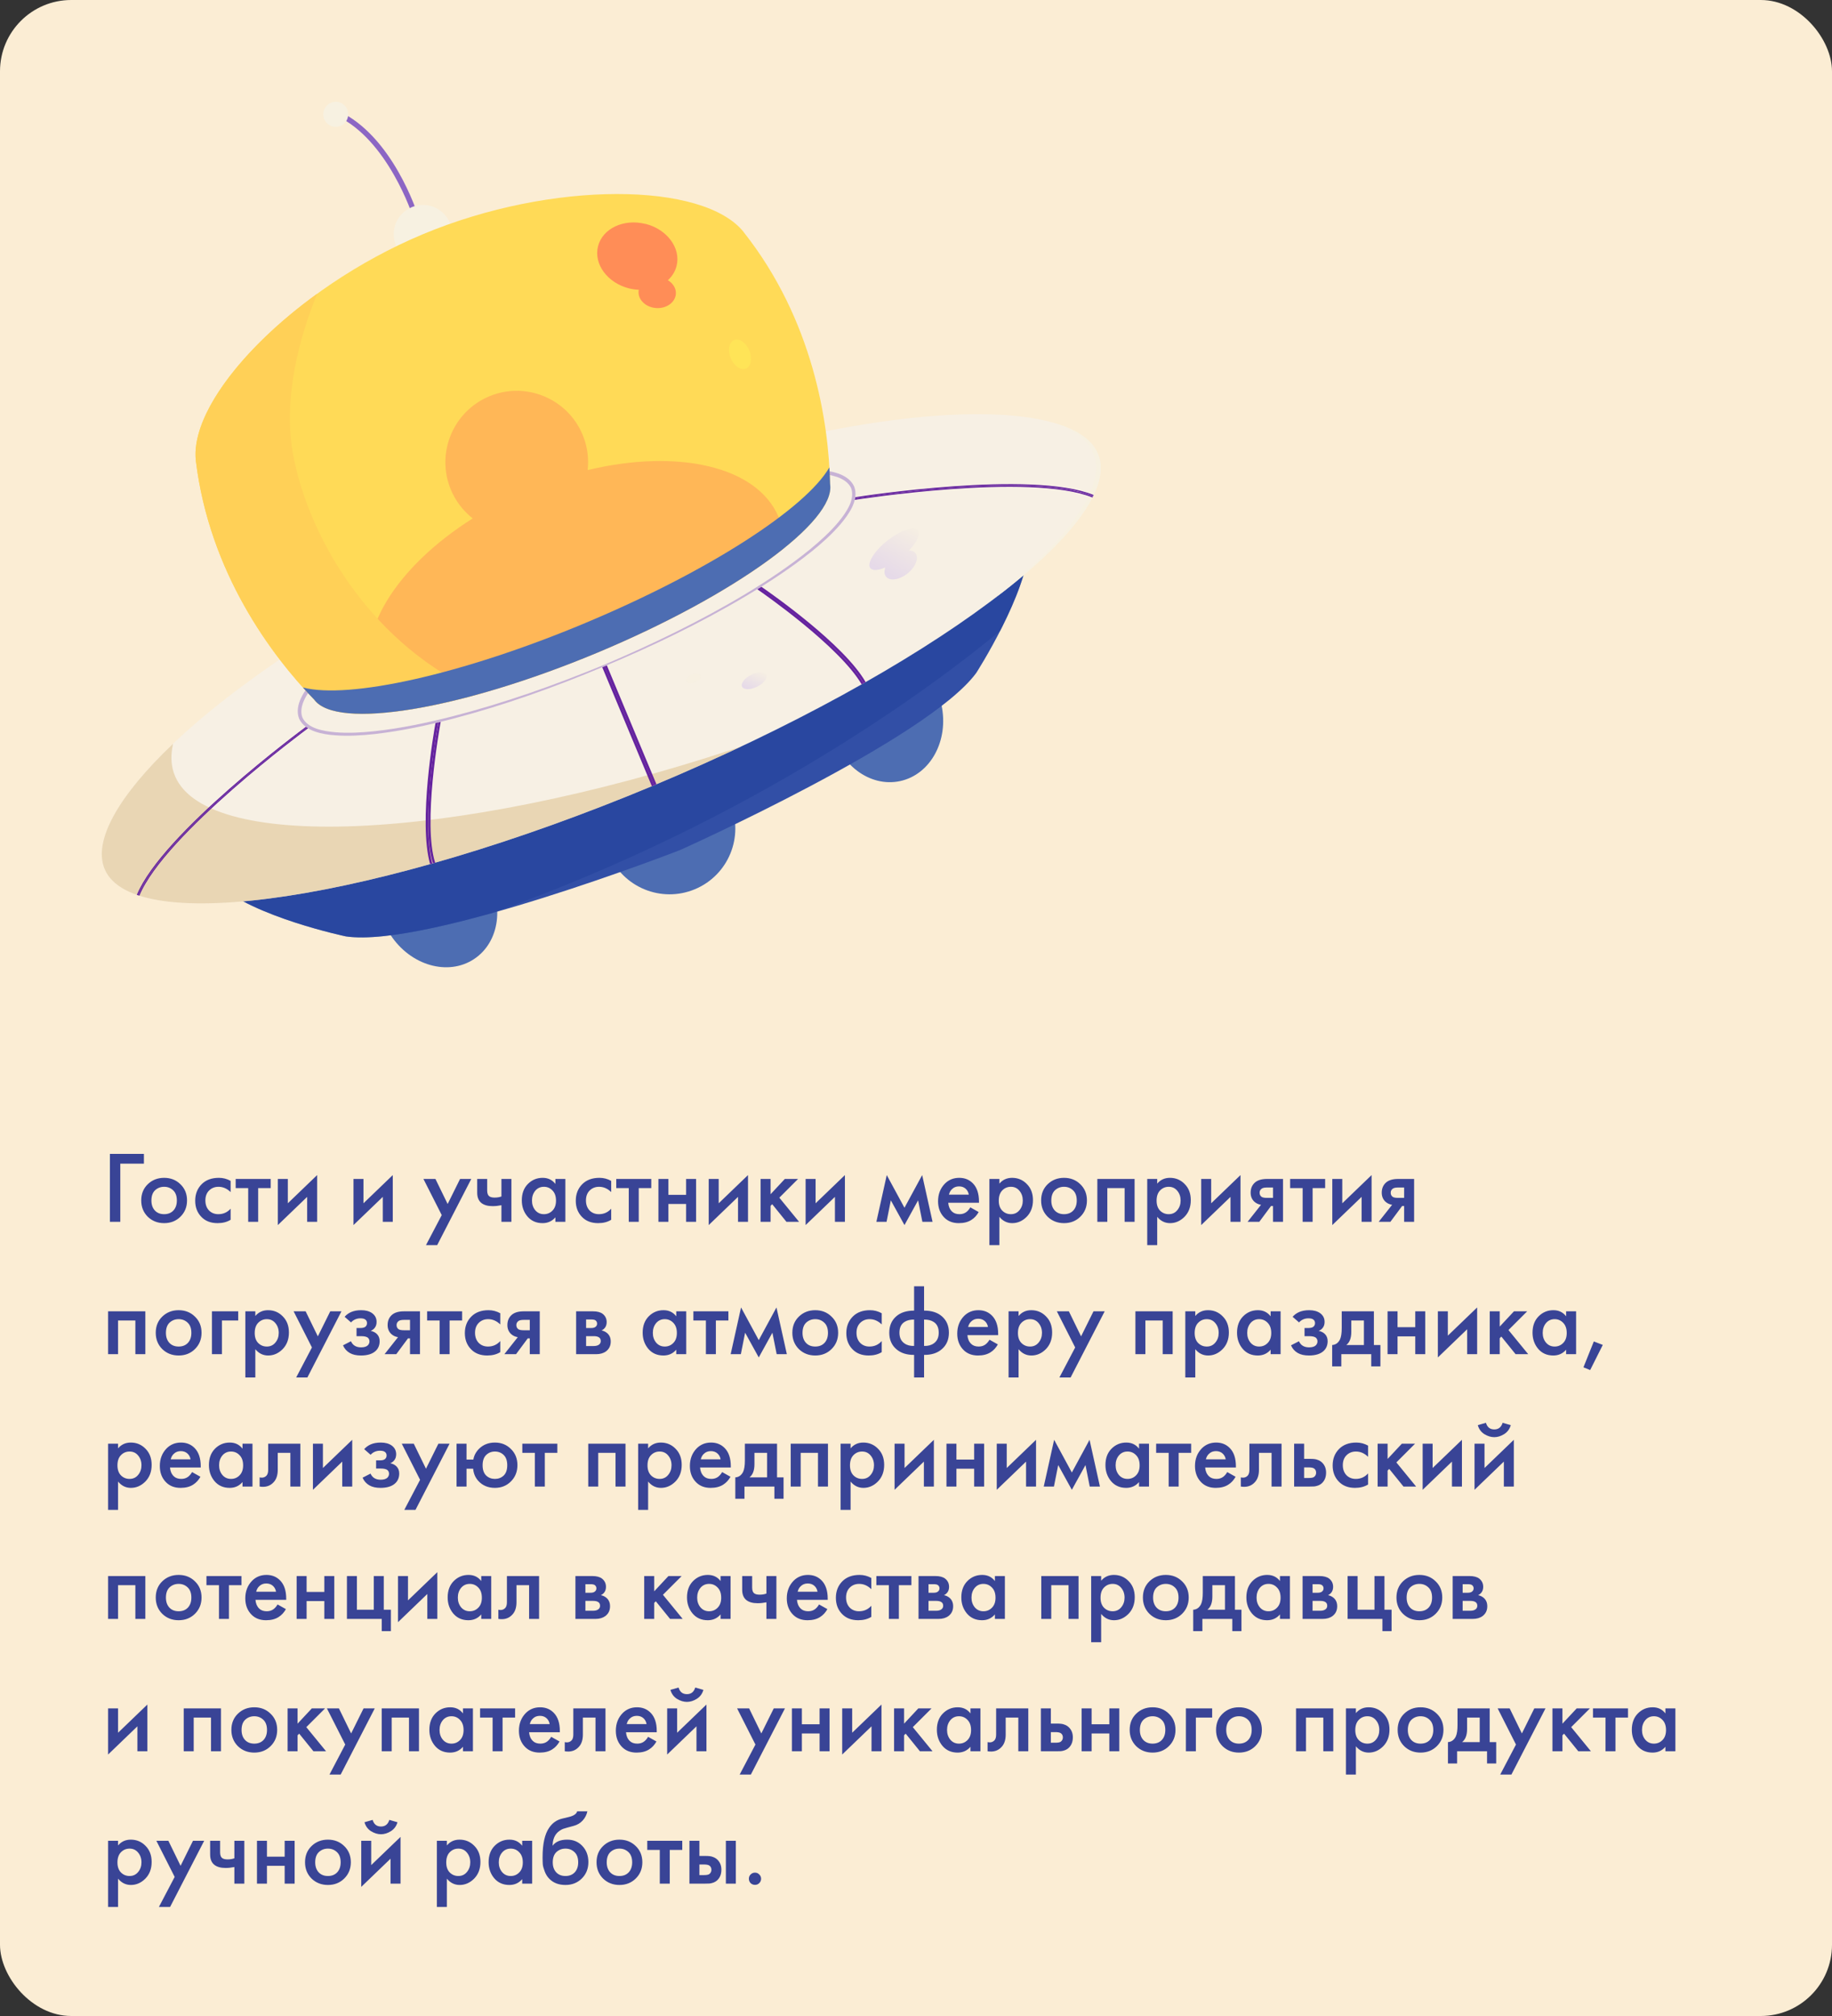 <?xml version="1.0" encoding="UTF-8"?> <svg xmlns="http://www.w3.org/2000/svg" width="360" height="396" viewBox="0 0 360 396" fill="none"><rect x="0" y="0" width="360" height="396" fill="#333333" stroke="none"/> <rect width="360" height="396" rx="14" fill="#FBEDD4"></rect> <path d="M143.496 157.759C146.243 164.349 143.141 171.922 136.553 174.669C129.965 177.416 122.395 174.313 119.649 167.723C116.902 161.132 120.004 153.56 126.592 150.812C133.18 148.065 140.75 151.168 143.496 157.759Z" fill="#4D6DB2"></path> <path d="M95.317 171.509C99.229 177.487 98.248 185.046 93.125 188.405C88.003 191.764 80.675 189.643 76.762 183.679C72.849 177.701 73.831 170.142 78.953 166.783C84.076 163.424 91.403 165.545 95.317 171.509Z" fill="#4D6DB2"></path> <path d="M163.303 143.112C164.797 150.101 170.872 154.713 176.863 153.432C182.853 152.15 186.51 145.446 185.002 138.457C183.508 131.468 177.432 126.856 171.442 128.137C165.451 129.418 161.794 136.123 163.303 143.112Z" fill="#4D6DB2"></path> <path d="M126.378 149.631L42.712 173.601C49.67 180.092 67.968 183.935 67.968 183.935C83.962 186.298 133.621 166.982 133.621 166.982C133.621 166.982 182.27 145.218 191.832 132.194C191.832 132.194 201.963 116.465 202.233 106.957L126.364 149.631H126.378Z" fill="#324FA6"></path> <path style="mix-blend-mode:multiply" opacity="0.5" d="M201.636 107.298L126.378 149.631L42.712 173.601C49.67 180.092 67.968 183.935 67.968 183.935C74.13 184.846 85.271 182.541 96.654 179.366C148.362 161.004 183.451 134.742 196.527 123.938C198.648 119.81 200.867 114.786 201.792 110.387L201.636 107.298Z" fill="#21409A"></path> <path d="M82.141 42.362L81.173 42.661C81.13 42.504 76.278 27.43 66.105 22.733L66.531 21.808C77.132 26.69 81.941 41.721 82.155 42.348L82.141 42.362Z" fill="#8C66C4"></path> <path d="M88.402 43.785C89.625 46.703 88.245 50.062 85.314 51.287C82.397 52.511 79.039 51.13 77.815 48.198C76.591 45.28 77.972 41.921 80.903 40.696C83.82 39.472 87.178 40.853 88.402 43.785Z" fill="#F7F1E1"></path> <path d="M67.954 21.011C68.751 22.107 68.509 23.63 67.414 24.441C66.318 25.238 64.796 24.996 63.999 23.9C63.202 22.804 63.444 21.281 64.54 20.47C65.635 19.672 67.158 19.915 67.954 21.011Z" fill="#F7F1E1"></path> <path d="M215.751 89.15C221.385 102.629 182.241 131.81 128.342 154.328C74.442 176.847 26.178 184.177 20.557 170.697C14.923 157.218 52.615 124.55 106.515 102.032C160.414 79.513 210.13 75.67 215.751 89.15Z" fill="#F7F0E4"></path> <path style="mix-blend-mode:screen" d="M208.024 83.356C211.51 84.766 213.858 86.659 214.84 89.007C217.614 95.669 209.603 106.473 194.293 118.415C210.158 106.601 218.568 95.911 215.75 89.15C214.683 86.587 212.008 84.652 208.024 83.342V83.356Z" fill="#F7F1E1"></path> <path style="mix-blend-mode:multiply" opacity="0.45" d="M164.711 93.021C163.431 92.566 162.107 92.381 160.798 92.267C158.166 92.053 155.534 92.196 152.93 92.466C147.722 93.036 142.599 94.103 137.534 95.384C127.417 97.989 117.571 101.491 107.923 105.462C98.319 109.533 88.913 114.102 79.963 119.468C75.496 122.159 71.127 125.048 67.058 128.351C65.037 130.016 63.074 131.767 61.38 133.788C60.541 134.799 59.744 135.881 59.161 137.105C58.591 138.3 58.236 139.781 58.776 141.161C59.388 142.499 60.683 143.282 61.935 143.709C63.216 144.151 64.525 144.336 65.848 144.435C68.481 144.635 71.099 144.464 73.703 144.179C78.896 143.581 84.004 142.485 89.056 141.161C99.144 138.514 108.976 134.984 118.581 130.955C128.185 126.941 137.605 122.415 146.569 117.091C151.051 114.43 155.434 111.569 159.504 108.309C161.538 106.672 163.502 104.921 165.209 102.914C166.049 101.903 166.86 100.836 167.443 99.626C168.012 98.43 168.382 96.964 167.856 95.584C167.258 94.231 165.963 93.448 164.711 93.007V93.021ZM166.874 99.37C166.333 100.509 165.565 101.548 164.754 102.544C163.103 104.523 161.168 106.259 159.176 107.91C155.149 111.184 150.81 114.074 146.37 116.75C137.449 122.088 128.057 126.628 118.467 130.685C108.848 134.642 99.016 138.115 88.942 140.706C83.905 141.987 78.811 143.055 73.66 143.624C71.085 143.894 68.495 144.051 65.919 143.837C64.639 143.724 63.358 143.539 62.177 143.126C60.996 142.713 59.901 142.001 59.417 140.919C59.004 139.823 59.274 138.542 59.815 137.418C60.356 136.279 61.124 135.254 61.95 134.272C63.614 132.308 65.549 130.585 67.556 128.948C71.597 125.703 75.951 122.856 80.404 120.194C89.34 114.899 98.746 110.401 108.322 106.401C117.912 102.402 127.716 98.886 137.762 96.267C142.784 94.957 147.864 93.847 153.015 93.249C155.591 92.964 158.18 92.794 160.741 92.993C162.022 93.093 163.288 93.278 164.484 93.69C165.665 94.089 166.76 94.801 167.244 95.868C167.671 96.964 167.415 98.245 166.874 99.384V99.37Z" fill="#8C66C4"></path> <path style="mix-blend-mode:multiply" opacity="0.6" d="M143.994 147.197C88.515 165.488 39.325 167.537 34.146 151.78C33.577 150.058 33.548 148.15 34.004 146.101C23.36 156.207 18.224 165.103 20.557 170.697C26.192 184.177 74.443 176.847 128.342 154.328C134.318 151.837 140.109 149.246 145.687 146.627C145.132 146.812 144.563 146.997 143.994 147.197Z" fill="#E0C595"></path> <path d="M118.581 130.984C118.51 131.012 118.425 131.041 118.354 131.084L128.1 154.442C128.172 154.414 128.257 154.371 128.328 154.342C128.399 154.314 128.485 154.271 128.556 154.243L118.809 130.884C118.738 130.913 118.652 130.956 118.581 130.984Z" fill="#65239F"></path> <path d="M84.516 169.744C84.659 169.701 84.815 169.658 84.958 169.616C82.695 161.474 85.826 143.567 86.124 141.901C85.939 141.944 85.754 142.001 85.57 142.044C85.285 143.624 82.169 161.388 84.516 169.744Z" fill="#65239F"></path> <path d="M60.114 142.77C59.303 143.368 31.87 163.68 26.89 175.779C26.975 175.808 27.046 175.836 27.132 175.865C32.14 163.723 60.001 143.154 60.299 142.941L60.228 142.841C60.228 142.841 60.157 142.784 60.114 142.77Z" fill="#65239F"></path> <g style="mix-blend-mode:color-dodge"> <path d="M60.328 142.912C59.118 143.795 32.14 163.851 27.145 175.864C27.231 175.893 27.302 175.921 27.387 175.936C32.439 163.78 60.242 143.268 60.527 143.055L60.498 143.012C60.498 143.012 60.37 142.926 60.313 142.884L60.328 142.912Z" fill="#65239F"></path> </g> <g style="mix-blend-mode:color-dodge"> <path d="M85.072 169.602C85.214 169.559 85.371 169.516 85.513 169.473C83.037 161.773 86.324 143.311 86.594 141.802C86.438 141.845 86.296 141.873 86.139 141.916C85.797 143.795 82.567 161.773 85.086 169.602H85.072Z" fill="#65239F"></path> </g> <g style="mix-blend-mode:color-dodge"> <path d="M118.78 130.898L128.527 154.257C128.684 154.186 128.84 154.129 128.997 154.058L119.25 130.699C119.093 130.77 118.937 130.827 118.78 130.898Z" fill="#65239F"></path> </g> <g style="mix-blend-mode:color-dodge"> <path d="M149.614 115.269C149.472 115.355 149.33 115.44 149.188 115.525C149.372 115.654 165.337 126.571 169.706 134.215C169.834 134.144 169.962 134.058 170.104 133.987C165.878 126.585 151.436 116.508 149.629 115.269H149.614Z" fill="#65239F"></path> </g> <g style="mix-blend-mode:color-dodge"> <path d="M168.069 97.662C168.069 97.662 168.069 97.747 168.055 97.79V97.918C168.425 97.861 202.645 92.495 214.797 97.462C214.84 97.391 214.868 97.306 214.911 97.235C202.802 92.267 169.051 97.505 168.083 97.662H168.069Z" fill="#65239F"></path> </g> <path d="M168.027 97.918C168.027 97.918 167.999 98.06 167.984 98.131V98.188C168.354 98.132 202.475 92.779 214.67 97.719C214.712 97.647 214.755 97.562 214.784 97.491C202.732 92.594 169.478 97.704 168.027 97.918Z" fill="#65239F"></path> <path d="M149.244 115.497C149.102 115.583 148.96 115.668 148.817 115.753C149.941 116.522 164.925 126.941 169.321 134.429C169.449 134.357 169.592 134.286 169.72 134.201C165.394 126.799 151.293 116.906 149.244 115.483V115.497Z" fill="#65239F"></path> <path style="mix-blend-mode:screen" opacity="0.45" d="M180.392 104.181C179.652 103.242 176.963 104.153 174.373 106.202C171.783 108.252 170.289 110.672 171.029 111.597C171.47 112.152 172.594 112.052 173.989 111.455C173.733 112.152 173.747 112.807 174.103 113.262C174.843 114.202 176.735 113.917 178.329 112.65C179.922 111.383 180.62 109.604 179.88 108.665C179.609 108.309 179.168 108.138 178.642 108.11C180.193 106.473 180.947 104.878 180.378 104.167L180.392 104.181Z" fill="url(#paint0_linear_108_2033)"></path> <path style="mix-blend-mode:screen" opacity="0.45" d="M150.568 132.55C150.881 133.19 150.084 134.244 148.775 134.884C147.466 135.525 146.157 135.539 145.83 134.884C145.517 134.244 146.314 133.19 147.623 132.55C148.932 131.909 150.241 131.895 150.568 132.55Z" fill="url(#paint1_linear_108_2033)"></path> <path style="mix-blend-mode:screen" opacity="0.45" d="M137.62 132.692C137.804 133.133 137.335 133.745 136.581 134.058C135.827 134.372 135.058 134.272 134.873 133.845C134.688 133.404 135.158 132.792 135.912 132.478C136.666 132.165 137.435 132.265 137.62 132.692Z" fill="#F7F1E1"></path> <path d="M146.171 45.621C138.302 35.672 108.45 35.416 83.108 46.006C57.766 56.596 36.963 78.019 38.5 90.602C41.175 112.437 53.327 128.735 61.75 137.432C66.118 143.425 90.393 139.468 117.414 128.194C144.421 116.906 164.299 102.416 163.118 95.085C162.847 82.986 159.802 62.873 146.157 45.621H146.171Z" fill="#FFDA57"></path> <path style="mix-blend-mode:multiply" opacity="0.45" d="M115.479 92.338C115.735 90.046 115.436 87.669 114.483 85.392C111.495 78.246 103.285 74.873 96.142 77.848C88.999 80.837 85.627 89.05 88.6 96.196C89.568 98.501 91.062 100.395 92.898 101.832C77.701 111.412 69.32 124.821 73.504 134.827C74.3 136.735 75.51 138.414 77.061 139.838C87.505 138.656 102.018 134.614 117.414 128.18C132.824 121.746 145.901 114.259 154.082 107.668C154.168 105.562 153.826 103.526 153.029 101.619C148.818 91.541 133.166 88.096 115.479 92.338Z" fill="#FF8D57"></path> <path style="mix-blend-mode:multiply" d="M62.333 57.692C47.45 68.453 37.418 81.719 38.5 90.602C41.175 112.437 53.326 128.735 61.75 137.432C64.823 141.645 77.786 140.934 94.605 136.208C73.588 127.112 60.896 106.416 57.652 89.591C55.432 78.033 59.06 65.706 62.319 57.706L62.333 57.692Z" fill="#FFD057"></path> <path d="M114.995 122.387C90.65 132.564 68.481 137.389 59.517 135.041C60.285 135.895 61.025 136.692 61.751 137.432C66.119 143.425 90.394 139.468 117.414 128.194C144.421 116.906 164.299 102.416 163.118 95.085C163.09 94.046 163.047 92.95 162.976 91.811C158.337 99.84 139.327 112.209 114.981 122.387H114.995Z" fill="#4D6DB2"></path> <path style="mix-blend-mode:screen" d="M126.819 43.984C122.565 42.917 118.396 44.881 117.514 48.383C116.631 51.885 119.378 55.585 123.632 56.653C124.272 56.809 124.913 56.895 125.539 56.923C125.524 57.023 125.482 57.123 125.482 57.222C125.368 58.902 126.905 60.368 128.925 60.51C130.946 60.653 132.682 59.414 132.81 57.749C132.895 56.653 132.255 55.657 131.245 55.044C132.07 54.29 132.667 53.351 132.952 52.24C133.834 48.739 131.088 45.038 126.834 43.97L126.819 43.984Z" fill="#FF8D57"></path> <path style="mix-blend-mode:screen" d="M147.238 68.838C147.878 70.389 147.593 71.983 146.583 72.396C145.573 72.823 144.235 71.898 143.595 70.361C142.955 68.809 143.239 67.215 144.25 66.802C145.26 66.389 146.597 67.3 147.238 68.838Z" fill="#FFE457"></path> <path d="M21.6 240V226.66H28.28V228.58H23.64V240H21.6ZM29.033 232.62C29.9 231.78 30.973 231.36 32.253 231.36C33.533 231.36 34.6 231.78 35.453 232.62C36.32 233.447 36.753 234.507 36.753 235.8C36.753 237.08 36.32 238.147 35.453 239C34.6 239.84 33.533 240.26 32.253 240.26C30.973 240.26 29.9 239.84 29.033 239C28.18 238.147 27.753 237.08 27.753 235.8C27.753 234.507 28.18 233.447 29.033 232.62ZM30.433 237.78C30.887 238.26 31.493 238.5 32.253 238.5C33.013 238.5 33.62 238.26 34.073 237.78C34.526 237.287 34.753 236.633 34.753 235.82C34.753 234.927 34.507 234.253 34.013 233.8C33.533 233.347 32.947 233.12 32.253 233.12C31.56 233.12 30.966 233.347 30.473 233.8C29.993 234.253 29.753 234.927 29.753 235.82C29.753 236.633 29.98 237.287 30.433 237.78ZM45.319 231.96V234.16C44.612 233.467 43.819 233.12 42.939 233.12C42.192 233.12 41.572 233.367 41.079 233.86C40.599 234.34 40.359 234.987 40.359 235.8C40.359 236.64 40.612 237.313 41.119 237.82C41.599 238.273 42.192 238.5 42.899 238.5C43.872 238.5 44.679 238.14 45.319 237.42V239.6C44.612 240.04 43.759 240.26 42.759 240.26C41.412 240.26 40.345 239.847 39.559 239.02C38.759 238.193 38.359 237.14 38.359 235.86C38.359 234.54 38.785 233.453 39.639 232.6C40.465 231.773 41.592 231.36 43.019 231.36C43.832 231.36 44.599 231.56 45.319 231.96ZM53.192 233.38H50.732V240H48.772V233.38H46.312V231.58H53.192V233.38ZM54.599 231.58H56.559V236.36L62.319 230.82V240H60.359V235.1L54.599 240.64V231.58ZM69.463 231.58H71.423V236.36L77.183 230.82V240H75.223V235.1L69.463 240.64V231.58ZM83.706 244.58L86.806 238.68L83.206 231.58H85.566L87.966 236.5L90.406 231.58H92.606L85.906 244.58H83.706ZM98.534 240V236.74C97.934 236.86 97.361 236.92 96.814 236.92C95.854 236.92 95.114 236.713 94.594 236.3C94.048 235.86 93.774 235.187 93.774 234.28V231.58H95.734V233.88C95.734 234.453 95.901 234.84 96.234 235.04C96.461 235.173 96.788 235.24 97.214 235.24C97.694 235.24 98.134 235.167 98.534 235.02V231.58H100.494V240H98.534ZM109.138 232.56V231.58H111.098V240H109.138V239.12C108.485 239.88 107.645 240.26 106.618 240.26C105.378 240.26 104.385 239.82 103.638 238.94C102.905 238.06 102.538 237.007 102.538 235.78C102.538 234.447 102.932 233.38 103.718 232.58C104.518 231.767 105.492 231.36 106.638 231.36C107.692 231.36 108.525 231.76 109.138 232.56ZM106.878 233.12C106.185 233.12 105.618 233.38 105.178 233.9C104.752 234.42 104.538 235.06 104.538 235.82C104.538 236.567 104.752 237.2 105.178 237.72C105.618 238.24 106.185 238.5 106.878 238.5C107.545 238.5 108.105 238.267 108.558 237.8C109.025 237.333 109.258 236.68 109.258 235.84C109.258 234.973 109.025 234.307 108.558 233.84C108.105 233.36 107.545 233.12 106.878 233.12ZM120.104 231.96V234.16C119.397 233.467 118.604 233.12 117.724 233.12C116.977 233.12 116.357 233.367 115.864 233.86C115.384 234.34 115.144 234.987 115.144 235.8C115.144 236.64 115.397 237.313 115.904 237.82C116.384 238.273 116.977 238.5 117.684 238.5C118.657 238.5 119.464 238.14 120.104 237.42V239.6C119.397 240.04 118.544 240.26 117.544 240.26C116.197 240.26 115.13 239.847 114.344 239.02C113.544 238.193 113.144 237.14 113.144 235.86C113.144 234.54 113.57 233.453 114.424 232.6C115.25 231.773 116.377 231.36 117.804 231.36C118.617 231.36 119.384 231.56 120.104 231.96ZM127.978 233.38H125.518V240H123.558V233.38H121.098V231.58H127.978V233.38ZM129.385 240V231.58H131.345V234.7H134.825V231.58H136.785V240H134.825V236.5H131.345V240H129.385ZM139.267 231.58H141.227V236.36L146.987 230.82V240H145.027V235.1L139.267 240.64V231.58ZM149.463 231.58H151.423V234.58L154.223 231.58H156.823L153.143 235.26L157.023 240H154.543L151.743 236.54L151.423 236.86V240H149.463V231.58ZM158.31 231.58H160.27V236.36L166.03 230.82V240H164.07V235.1L158.31 240.64V231.58ZM172.214 240L174.254 230.82L177.734 237.24L181.214 230.82L183.254 240H181.254L180.414 235.78L177.734 240.64L175.054 235.78L174.214 240H172.214ZM190.675 237.16L192.315 238.08C191.942 238.747 191.468 239.26 190.895 239.62C190.242 240.047 189.415 240.26 188.415 240.26C187.242 240.26 186.295 239.9 185.575 239.18C184.748 238.353 184.335 237.28 184.335 235.96C184.335 234.573 184.782 233.42 185.675 232.5C186.435 231.74 187.375 231.36 188.495 231.36C189.588 231.36 190.488 231.727 191.195 232.46C191.982 233.273 192.375 234.46 192.375 236.02V236.26H186.335C186.388 236.967 186.628 237.533 187.055 237.96C187.415 238.32 187.915 238.5 188.555 238.5C189.075 238.5 189.522 238.36 189.895 238.08C190.202 237.84 190.462 237.533 190.675 237.16ZM186.475 234.66H190.375C190.295 234.193 190.095 233.813 189.775 233.52C189.428 233.2 188.988 233.04 188.455 233.04C187.895 233.04 187.435 233.22 187.075 233.58C186.782 233.847 186.582 234.207 186.475 234.66ZM196.384 239.02V244.58H194.424V231.58H196.384V232.5C197.024 231.74 197.857 231.36 198.884 231.36C200.03 231.36 200.997 231.767 201.784 232.58C202.584 233.38 202.984 234.433 202.984 235.74C202.984 237.087 202.57 238.18 201.744 239.02C200.917 239.847 199.97 240.26 198.904 240.26C197.904 240.26 197.064 239.847 196.384 239.02ZM198.644 233.12C197.977 233.12 197.41 233.36 196.944 233.84C196.49 234.307 196.264 234.973 196.264 235.84C196.264 236.68 196.49 237.333 196.944 237.8C197.41 238.267 197.977 238.5 198.644 238.5C199.337 238.5 199.897 238.24 200.324 237.72C200.764 237.2 200.984 236.567 200.984 235.82C200.984 235.06 200.764 234.42 200.324 233.9C199.897 233.38 199.337 233.12 198.644 233.12ZM205.869 232.62C206.736 231.78 207.809 231.36 209.089 231.36C210.369 231.36 211.436 231.78 212.289 232.62C213.156 233.447 213.589 234.507 213.589 235.8C213.589 237.08 213.156 238.147 212.289 239C211.436 239.84 210.369 240.26 209.089 240.26C207.809 240.26 206.736 239.84 205.869 239C205.016 238.147 204.589 237.08 204.589 235.8C204.589 234.507 205.016 233.447 205.869 232.62ZM207.269 237.78C207.722 238.26 208.329 238.5 209.089 238.5C209.849 238.5 210.456 238.26 210.909 237.78C211.362 237.287 211.589 236.633 211.589 235.82C211.589 234.927 211.342 234.253 210.849 233.8C210.369 233.347 209.782 233.12 209.089 233.12C208.396 233.12 207.802 233.347 207.309 233.8C206.829 234.253 206.589 234.927 206.589 235.82C206.589 236.633 206.816 237.287 207.269 237.78ZM215.635 231.58H222.955V240H220.995V233.38H217.595V240H215.635V231.58ZM227.399 239.02V244.58H225.439V231.58H227.399V232.5C228.039 231.74 228.873 231.36 229.899 231.36C231.046 231.36 232.013 231.767 232.799 232.58C233.599 233.38 233.999 234.433 233.999 235.74C233.999 237.087 233.586 238.18 232.759 239.02C231.933 239.847 230.986 240.26 229.919 240.26C228.919 240.26 228.079 239.847 227.399 239.02ZM229.659 233.12C228.993 233.12 228.426 233.36 227.959 233.84C227.506 234.307 227.279 234.973 227.279 235.84C227.279 236.68 227.506 237.333 227.959 237.8C228.426 238.267 228.993 238.5 229.659 238.5C230.353 238.5 230.913 238.24 231.339 237.72C231.779 237.2 231.999 236.567 231.999 235.82C231.999 235.06 231.779 234.42 231.339 233.9C230.913 233.38 230.353 233.12 229.659 233.12ZM236.045 231.58H238.005V236.36L243.765 230.82V240H241.805V235.1L236.045 240.64V231.58ZM245.16 240L247.8 236.66C247.28 236.58 246.833 236.367 246.46 236.02C245.993 235.567 245.76 234.987 245.76 234.28C245.76 233.48 246.02 232.833 246.54 232.34C247.073 231.833 247.887 231.58 248.98 231.58H252.12V240H250.16V236.9H249.76L247.46 240H245.16ZM250.16 235.3V233.26H249.02C248.553 233.26 248.213 233.32 248 233.44C247.68 233.64 247.52 233.92 247.52 234.28C247.52 234.64 247.653 234.913 247.92 235.1C248.12 235.233 248.48 235.3 249 235.3H250.16ZM260.399 233.38H257.939V240H255.979V233.38H253.519V231.58H260.399V233.38ZM261.806 231.58H263.766V236.36L269.526 230.82V240H267.566V235.1L261.806 240.64V231.58ZM270.922 240L273.562 236.66C273.042 236.58 272.595 236.367 272.222 236.02C271.755 235.567 271.522 234.987 271.522 234.28C271.522 233.48 271.782 232.833 272.302 232.34C272.835 231.833 273.648 231.58 274.742 231.58H277.882V240H275.922V236.9H275.522L273.222 240H270.922ZM275.922 235.3V233.26H274.782C274.315 233.26 273.975 233.32 273.762 233.44C273.442 233.64 273.282 233.92 273.282 234.28C273.282 234.64 273.415 234.913 273.682 235.1C273.882 235.233 274.242 235.3 274.762 235.3H275.922ZM21.24 257.58H28.56V266H26.6V259.38H23.2V266H21.24V257.58ZM31.885 258.62C32.751 257.78 33.825 257.36 35.105 257.36C36.385 257.36 37.451 257.78 38.305 258.62C39.171 259.447 39.605 260.507 39.605 261.8C39.605 263.08 39.171 264.147 38.305 265C37.451 265.84 36.385 266.26 35.105 266.26C33.825 266.26 32.751 265.84 31.885 265C31.031 264.147 30.605 263.08 30.605 261.8C30.605 260.507 31.031 259.447 31.885 258.62ZM33.285 263.78C33.738 264.26 34.345 264.5 35.105 264.5C35.865 264.5 36.471 264.26 36.925 263.78C37.378 263.287 37.605 262.633 37.605 261.82C37.605 260.927 37.358 260.253 36.865 259.8C36.385 259.347 35.798 259.12 35.105 259.12C34.411 259.12 33.818 259.347 33.325 259.8C32.845 260.253 32.605 260.927 32.605 261.82C32.605 262.633 32.831 263.287 33.285 263.78ZM41.65 266V257.58H46.81V259.38H43.61V266H41.65ZM50.173 265.02V270.58H48.213V257.58H50.173V258.5C50.813 257.74 51.646 257.36 52.673 257.36C53.819 257.36 54.786 257.767 55.573 258.58C56.373 259.38 56.773 260.433 56.773 261.74C56.773 263.087 56.359 264.18 55.533 265.02C54.706 265.847 53.759 266.26 52.693 266.26C51.693 266.26 50.853 265.847 50.173 265.02ZM52.433 259.12C51.766 259.12 51.199 259.36 50.733 259.84C50.279 260.307 50.053 260.973 50.053 261.84C50.053 262.68 50.279 263.333 50.733 263.8C51.199 264.267 51.766 264.5 52.433 264.5C53.126 264.5 53.686 264.24 54.113 263.72C54.553 263.2 54.773 262.567 54.773 261.82C54.773 261.06 54.553 260.42 54.113 259.9C53.686 259.38 53.126 259.12 52.433 259.12ZM58.198 270.58L61.298 264.68L57.698 257.58H60.058L62.458 262.5L64.898 257.58H67.098L60.398 270.58H58.198ZM68.982 259.76L67.722 258.66C68.042 258.273 68.468 257.96 69.002 257.72C69.562 257.48 70.222 257.36 70.982 257.36C71.862 257.36 72.575 257.553 73.122 257.94C73.708 258.367 74.002 258.94 74.002 259.66C74.002 260.127 73.882 260.513 73.642 260.82C73.442 261.087 73.175 261.287 72.842 261.42C73.348 261.527 73.755 261.733 74.062 262.04C74.422 262.4 74.602 262.867 74.602 263.44C74.602 264.2 74.362 264.82 73.882 265.3C73.242 265.94 72.255 266.26 70.922 266.26C70.028 266.26 69.295 266.093 68.722 265.76C68.122 265.413 67.682 264.913 67.402 264.26L68.962 263.46C69.148 263.86 69.395 264.153 69.702 264.34C70.035 264.553 70.455 264.66 70.962 264.66C71.575 264.66 72.022 264.52 72.302 264.24C72.502 264.013 72.602 263.767 72.602 263.5C72.602 263.22 72.515 262.993 72.342 262.82C72.115 262.58 71.648 262.46 70.942 262.46H70.062V260.86H70.802C71.228 260.86 71.548 260.787 71.762 260.64C72.002 260.453 72.122 260.207 72.122 259.9C72.122 259.58 72.002 259.34 71.762 259.18C71.562 259.033 71.248 258.96 70.822 258.96C70.422 258.96 70.055 259.04 69.722 259.2C69.442 259.333 69.195 259.52 68.982 259.76ZM75.57 266L78.21 262.66C77.69 262.58 77.243 262.367 76.87 262.02C76.403 261.567 76.17 260.987 76.17 260.28C76.17 259.48 76.43 258.833 76.95 258.34C77.484 257.833 78.297 257.58 79.39 257.58H82.53V266H80.57V262.9H80.17L77.87 266H75.57ZM80.57 261.3V259.26H79.43C78.963 259.26 78.624 259.32 78.41 259.44C78.09 259.64 77.93 259.92 77.93 260.28C77.93 260.64 78.064 260.913 78.33 261.1C78.53 261.233 78.89 261.3 79.41 261.3H80.57ZM90.809 259.38H88.35V266H86.389V259.38H83.93V257.58H90.809V259.38ZM98.307 257.96V260.16C97.6 259.467 96.807 259.12 95.927 259.12C95.18 259.12 94.56 259.367 94.067 259.86C93.587 260.34 93.347 260.987 93.347 261.8C93.347 262.64 93.6 263.313 94.107 263.82C94.587 264.273 95.18 264.5 95.887 264.5C96.86 264.5 97.667 264.14 98.307 263.42V265.6C97.6 266.04 96.747 266.26 95.747 266.26C94.4 266.26 93.334 265.847 92.547 265.02C91.747 264.193 91.347 263.14 91.347 261.86C91.347 260.54 91.773 259.453 92.627 258.6C93.454 257.773 94.58 257.36 96.007 257.36C96.82 257.36 97.587 257.56 98.307 257.96ZM99.105 266L101.745 262.66C101.225 262.58 100.779 262.367 100.405 262.02C99.939 261.567 99.705 260.987 99.705 260.28C99.705 259.48 99.965 258.833 100.485 258.34C101.019 257.833 101.832 257.58 102.925 257.58H106.065V266H104.105V262.9H103.705L101.405 266H99.105ZM104.105 261.3V259.26H102.965C102.499 259.26 102.159 259.32 101.945 259.44C101.625 259.64 101.465 259.92 101.465 260.28C101.465 260.64 101.599 260.913 101.865 261.1C102.065 261.233 102.425 261.3 102.945 261.3H104.105ZM113.213 257.58H116.513C117.353 257.58 117.993 257.747 118.433 258.08C118.953 258.493 119.213 259.033 119.213 259.7C119.213 260.46 118.879 261.007 118.213 261.34C118.639 261.42 119.019 261.607 119.353 261.9C119.793 262.3 120.013 262.84 120.013 263.52C120.013 264.333 119.706 264.973 119.093 265.44C118.586 265.813 117.939 266 117.153 266H113.213V257.58ZM115.173 260.86H116.173C116.519 260.86 116.779 260.8 116.953 260.68C117.206 260.52 117.333 260.293 117.333 260C117.333 259.72 117.219 259.5 116.993 259.34C116.833 259.233 116.546 259.18 116.133 259.18H115.173V260.86ZM115.173 264.4H116.633C117.073 264.4 117.413 264.32 117.653 264.16C117.919 263.987 118.053 263.74 118.053 263.42C118.053 263.073 117.926 262.827 117.673 262.68C117.446 262.533 117.119 262.46 116.693 262.46H115.173V264.4ZM132.888 258.56V257.58H134.848V266H132.888V265.12C132.235 265.88 131.395 266.26 130.368 266.26C129.128 266.26 128.135 265.82 127.388 264.94C126.655 264.06 126.288 263.007 126.288 261.78C126.288 260.447 126.682 259.38 127.468 258.58C128.268 257.767 129.242 257.36 130.388 257.36C131.442 257.36 132.275 257.76 132.888 258.56ZM130.628 259.12C129.935 259.12 129.368 259.38 128.928 259.9C128.502 260.42 128.288 261.06 128.288 261.82C128.288 262.567 128.502 263.2 128.928 263.72C129.368 264.24 129.935 264.5 130.628 264.5C131.295 264.5 131.855 264.267 132.308 263.8C132.775 263.333 133.008 262.68 133.008 261.84C133.008 260.973 132.775 260.307 132.308 259.84C131.855 259.36 131.295 259.12 130.628 259.12ZM143.134 259.38H140.674V266H138.714V259.38H136.254V257.58H143.134V259.38ZM143.581 266L145.621 256.82L149.101 263.24L152.581 256.82L154.621 266H152.621L151.781 261.78L149.101 266.64L146.421 261.78L145.581 266H143.581ZM156.982 258.62C157.849 257.78 158.922 257.36 160.202 257.36C161.482 257.36 162.549 257.78 163.402 258.62C164.269 259.447 164.702 260.507 164.702 261.8C164.702 263.08 164.269 264.147 163.402 265C162.549 265.84 161.482 266.26 160.202 266.26C158.922 266.26 157.849 265.84 156.982 265C156.129 264.147 155.702 263.08 155.702 261.8C155.702 260.507 156.129 259.447 156.982 258.62ZM158.382 263.78C158.836 264.26 159.442 264.5 160.202 264.5C160.962 264.5 161.569 264.26 162.022 263.78C162.476 263.287 162.702 262.633 162.702 261.82C162.702 260.927 162.456 260.253 161.962 259.8C161.482 259.347 160.896 259.12 160.202 259.12C159.509 259.12 158.916 259.347 158.422 259.8C157.942 260.253 157.702 260.927 157.702 261.82C157.702 262.633 157.929 263.287 158.382 263.78ZM173.268 257.96V260.16C172.561 259.467 171.768 259.12 170.888 259.12C170.141 259.12 169.521 259.367 169.028 259.86C168.548 260.34 168.308 260.987 168.308 261.8C168.308 262.64 168.561 263.313 169.068 263.82C169.548 264.273 170.141 264.5 170.848 264.5C171.821 264.5 172.628 264.14 173.268 263.42V265.6C172.561 266.04 171.708 266.26 170.708 266.26C169.361 266.26 168.294 265.847 167.508 265.02C166.708 264.193 166.308 263.14 166.308 261.86C166.308 260.54 166.734 259.453 167.588 258.6C168.414 257.773 169.541 257.36 170.968 257.36C171.781 257.36 172.548 257.56 173.268 257.96ZM179.626 270.58V266.14C178.186 266.153 177.033 265.787 176.166 265.04C175.22 264.24 174.746 263.153 174.746 261.78C174.746 260.42 175.213 259.34 176.146 258.54C177 257.807 178.16 257.44 179.626 257.44V252.66H181.586V257.44C183.053 257.44 184.213 257.807 185.066 258.54C186 259.34 186.466 260.42 186.466 261.78C186.466 263.153 185.993 264.24 185.046 265.04C184.18 265.787 183.026 266.153 181.586 266.14V270.58H179.626ZM179.626 264.38V259.2C178.853 259.2 178.24 259.347 177.786 259.64C177.093 260.053 176.746 260.767 176.746 261.78C176.746 262.727 177.073 263.427 177.726 263.88C178.233 264.24 178.866 264.407 179.626 264.38ZM181.586 259.2V264.38C182.346 264.407 182.98 264.24 183.486 263.88C184.14 263.427 184.466 262.727 184.466 261.78C184.466 260.767 184.12 260.053 183.426 259.64C182.973 259.347 182.36 259.2 181.586 259.2ZM194.445 263.16L196.085 264.08C195.711 264.747 195.238 265.26 194.665 265.62C194.011 266.047 193.185 266.26 192.185 266.26C191.011 266.26 190.065 265.9 189.345 265.18C188.518 264.353 188.105 263.28 188.105 261.96C188.105 260.573 188.551 259.42 189.445 258.5C190.205 257.74 191.145 257.36 192.265 257.36C193.358 257.36 194.258 257.727 194.965 258.46C195.751 259.273 196.145 260.46 196.145 262.02V262.26H190.105C190.158 262.967 190.398 263.533 190.825 263.96C191.185 264.32 191.685 264.5 192.325 264.5C192.845 264.5 193.291 264.36 193.665 264.08C193.971 263.84 194.231 263.533 194.445 263.16ZM190.245 260.66H194.145C194.065 260.193 193.865 259.813 193.545 259.52C193.198 259.2 192.758 259.04 192.225 259.04C191.665 259.04 191.205 259.22 190.845 259.58C190.551 259.847 190.351 260.207 190.245 260.66ZM200.153 265.02V270.58H198.193V257.58H200.153V258.5C200.793 257.74 201.626 257.36 202.653 257.36C203.8 257.36 204.766 257.767 205.553 258.58C206.353 259.38 206.753 260.433 206.753 261.74C206.753 263.087 206.34 264.18 205.513 265.02C204.686 265.847 203.74 266.26 202.673 266.26C201.673 266.26 200.833 265.847 200.153 265.02ZM202.413 259.12C201.746 259.12 201.18 259.36 200.713 259.84C200.26 260.307 200.033 260.973 200.033 261.84C200.033 262.68 200.26 263.333 200.713 263.8C201.18 264.267 201.746 264.5 202.413 264.5C203.106 264.5 203.666 264.24 204.093 263.72C204.533 263.2 204.753 262.567 204.753 261.82C204.753 261.06 204.533 260.42 204.093 259.9C203.666 259.38 203.106 259.12 202.413 259.12ZM208.179 270.58L211.279 264.68L207.679 257.58H210.039L212.439 262.5L214.879 257.58H217.079L210.379 270.58H208.179ZM223.115 257.58H230.435V266H228.475V259.38H225.075V266H223.115V257.58ZM234.88 265.02V270.58H232.92V257.58H234.88V258.5C235.52 257.74 236.353 257.36 237.38 257.36C238.526 257.36 239.493 257.767 240.28 258.58C241.08 259.38 241.48 260.433 241.48 261.74C241.48 263.087 241.066 264.18 240.24 265.02C239.413 265.847 238.466 266.26 237.4 266.26C236.4 266.26 235.56 265.847 234.88 265.02ZM237.14 259.12C236.473 259.12 235.906 259.36 235.44 259.84C234.986 260.307 234.76 260.973 234.76 261.84C234.76 262.68 234.986 263.333 235.44 263.8C235.906 264.267 236.473 264.5 237.14 264.5C237.833 264.5 238.393 264.24 238.82 263.72C239.26 263.2 239.48 262.567 239.48 261.82C239.48 261.06 239.26 260.42 238.82 259.9C238.393 259.38 237.833 259.12 237.14 259.12ZM249.685 258.56V257.58H251.645V266H249.685V265.12C249.032 265.88 248.192 266.26 247.165 266.26C245.925 266.26 244.932 265.82 244.185 264.94C243.452 264.06 243.085 263.007 243.085 261.78C243.085 260.447 243.478 259.38 244.265 258.58C245.065 257.767 246.038 257.36 247.185 257.36C248.238 257.36 249.072 257.76 249.685 258.56ZM247.425 259.12C246.732 259.12 246.165 259.38 245.725 259.9C245.298 260.42 245.085 261.06 245.085 261.82C245.085 262.567 245.298 263.2 245.725 263.72C246.165 264.24 246.732 264.5 247.425 264.5C248.092 264.5 248.652 264.267 249.105 263.8C249.572 263.333 249.805 262.68 249.805 261.84C249.805 260.973 249.572 260.307 249.105 259.84C248.652 259.36 248.092 259.12 247.425 259.12ZM255.271 259.76L254.011 258.66C254.331 258.273 254.757 257.96 255.291 257.72C255.851 257.48 256.511 257.36 257.271 257.36C258.151 257.36 258.864 257.553 259.411 257.94C259.997 258.367 260.291 258.94 260.291 259.66C260.291 260.127 260.171 260.513 259.931 260.82C259.731 261.087 259.464 261.287 259.131 261.42C259.637 261.527 260.044 261.733 260.351 262.04C260.711 262.4 260.891 262.867 260.891 263.44C260.891 264.2 260.651 264.82 260.171 265.3C259.531 265.94 258.544 266.26 257.211 266.26C256.317 266.26 255.584 266.093 255.011 265.76C254.411 265.413 253.971 264.913 253.691 264.26L255.251 263.46C255.437 263.86 255.684 264.153 255.991 264.34C256.324 264.553 256.744 264.66 257.251 264.66C257.864 264.66 258.311 264.52 258.591 264.24C258.791 264.013 258.891 263.767 258.891 263.5C258.891 263.22 258.804 262.993 258.631 262.82C258.404 262.58 257.937 262.46 257.231 262.46H256.351V260.86H257.091C257.517 260.86 257.837 260.787 258.051 260.64C258.291 260.453 258.411 260.207 258.411 259.9C258.411 259.58 258.291 259.34 258.051 259.18C257.851 259.033 257.537 258.96 257.111 258.96C256.711 258.96 256.344 259.04 256.011 259.2C255.731 259.333 255.484 259.52 255.271 259.76ZM263.659 257.58H269.979V264.2H271.259V268.4H269.459V266H263.579V268.4H261.779V264.2C262.459 264.16 262.973 263.793 263.319 263.1C263.546 262.607 263.659 261.867 263.659 260.88V257.58ZM268.019 264.2V259.38H265.539V261.62C265.539 262.833 265.213 263.693 264.559 264.2H268.019ZM272.666 266V257.58H274.626V260.7H278.106V257.58H280.066V266H278.106V262.5H274.626V266H272.666ZM282.549 257.58H284.509V262.36L290.269 256.82V266H288.309V261.1L282.549 266.64V257.58ZM292.744 257.58H294.704V260.58L297.504 257.58H300.104L296.424 261.26L300.304 266H297.824L295.024 262.54L294.704 262.86V266H292.744V257.58ZM307.752 258.56V257.58H309.712V266H307.752V265.12C307.098 265.88 306.258 266.26 305.232 266.26C303.992 266.26 302.998 265.82 302.252 264.94C301.518 264.06 301.152 263.007 301.152 261.78C301.152 260.447 301.545 259.38 302.332 258.58C303.132 257.767 304.105 257.36 305.252 257.36C306.305 257.36 307.138 257.76 307.752 258.56ZM305.492 259.12C304.798 259.12 304.232 259.38 303.792 259.9C303.365 260.42 303.152 261.06 303.152 261.82C303.152 262.567 303.365 263.2 303.792 263.72C304.232 264.24 304.798 264.5 305.492 264.5C306.158 264.5 306.718 264.267 307.172 263.8C307.638 263.333 307.872 262.68 307.872 261.84C307.872 260.973 307.638 260.307 307.172 259.84C306.718 259.36 306.158 259.12 305.492 259.12ZM311.157 268.58L313.197 263.5L314.957 264.18L312.477 269.12L311.157 268.58ZM23.2 291.02V296.58H21.24V283.58H23.2V284.5C23.84 283.74 24.673 283.36 25.7 283.36C26.847 283.36 27.813 283.767 28.6 284.58C29.4 285.38 29.8 286.433 29.8 287.74C29.8 289.087 29.387 290.18 28.56 291.02C27.733 291.847 26.787 292.26 25.72 292.26C24.72 292.26 23.88 291.847 23.2 291.02ZM25.46 285.12C24.793 285.12 24.227 285.36 23.76 285.84C23.307 286.307 23.08 286.973 23.08 287.84C23.08 288.68 23.307 289.333 23.76 289.8C24.227 290.267 24.793 290.5 25.46 290.5C26.153 290.5 26.713 290.24 27.14 289.72C27.58 289.2 27.8 288.567 27.8 287.82C27.8 287.06 27.58 286.42 27.14 285.9C26.713 285.38 26.153 285.12 25.46 285.12ZM37.745 289.16L39.386 290.08C39.012 290.747 38.539 291.26 37.965 291.62C37.312 292.047 36.486 292.26 35.486 292.26C34.312 292.26 33.365 291.9 32.645 291.18C31.819 290.353 31.405 289.28 31.405 287.96C31.405 286.573 31.852 285.42 32.745 284.5C33.505 283.74 34.446 283.36 35.566 283.36C36.659 283.36 37.559 283.727 38.266 284.46C39.052 285.273 39.446 286.46 39.446 288.02V288.26H33.406C33.459 288.967 33.699 289.533 34.126 289.96C34.486 290.32 34.986 290.5 35.626 290.5C36.145 290.5 36.592 290.36 36.965 290.08C37.272 289.84 37.532 289.533 37.745 289.16ZM33.545 286.66H37.446C37.365 286.193 37.166 285.813 36.846 285.52C36.499 285.2 36.059 285.04 35.526 285.04C34.965 285.04 34.505 285.22 34.145 285.58C33.852 285.847 33.652 286.207 33.545 286.66ZM47.654 284.56V283.58H49.614V292H47.654V291.12C47.001 291.88 46.161 292.26 45.134 292.26C43.894 292.26 42.901 291.82 42.154 290.94C41.421 290.06 41.054 289.007 41.054 287.78C41.054 286.447 41.447 285.38 42.234 284.58C43.034 283.767 44.007 283.36 45.154 283.36C46.207 283.36 47.041 283.76 47.654 284.56ZM45.394 285.12C44.701 285.12 44.134 285.38 43.694 285.9C43.267 286.42 43.054 287.06 43.054 287.82C43.054 288.567 43.267 289.2 43.694 289.72C44.134 290.24 44.701 290.5 45.394 290.5C46.061 290.5 46.621 290.267 47.074 289.8C47.541 289.333 47.774 288.68 47.774 287.84C47.774 286.973 47.541 286.307 47.074 285.84C46.621 285.36 46.061 285.12 45.394 285.12ZM59.019 283.58V292H57.059V285.38H54.579V288.72C54.579 289.76 54.313 290.567 53.779 291.14C53.099 291.9 52.179 292.187 51.019 292V290.2C51.593 290.333 52.053 290.207 52.399 289.82C52.599 289.58 52.699 289.213 52.699 288.72V283.58H59.019ZM61.494 283.58H63.454V288.36L69.214 282.82V292H67.254V287.1L61.494 292.64V283.58ZM72.829 285.76L71.569 284.66C71.889 284.273 72.316 283.96 72.849 283.72C73.409 283.48 74.069 283.36 74.829 283.36C75.709 283.36 76.423 283.553 76.969 283.94C77.556 284.367 77.849 284.94 77.849 285.66C77.849 286.127 77.729 286.513 77.489 286.82C77.289 287.087 77.023 287.287 76.689 287.42C77.196 287.527 77.603 287.733 77.909 288.04C78.269 288.4 78.449 288.867 78.449 289.44C78.449 290.2 78.209 290.82 77.729 291.3C77.089 291.94 76.103 292.26 74.769 292.26C73.876 292.26 73.143 292.093 72.569 291.76C71.969 291.413 71.529 290.913 71.249 290.26L72.809 289.46C72.996 289.86 73.243 290.153 73.549 290.34C73.883 290.553 74.303 290.66 74.809 290.66C75.423 290.66 75.869 290.52 76.149 290.24C76.349 290.013 76.449 289.767 76.449 289.5C76.449 289.22 76.363 288.993 76.189 288.82C75.963 288.58 75.496 288.46 74.789 288.46H73.909V286.86H74.649C75.076 286.86 75.396 286.787 75.609 286.64C75.849 286.453 75.969 286.207 75.969 285.9C75.969 285.58 75.849 285.34 75.609 285.18C75.409 285.033 75.096 284.96 74.669 284.96C74.269 284.96 73.903 285.04 73.569 285.2C73.289 285.333 73.043 285.52 72.829 285.76ZM79.448 296.58L82.548 290.68L78.948 283.58H81.308L83.708 288.5L86.148 283.58H88.348L81.648 296.58H79.448ZM91.677 286.7H93.017C93.15 285.913 93.517 285.213 94.117 284.6C94.943 283.773 95.99 283.36 97.257 283.36C98.51 283.36 99.557 283.78 100.397 284.62C101.25 285.447 101.677 286.507 101.677 287.8C101.677 289.08 101.25 290.147 100.397 291C99.557 291.84 98.51 292.26 97.257 292.26C95.923 292.26 94.843 291.813 94.017 290.92C93.403 290.253 93.057 289.447 92.977 288.5H91.677V292H89.717V283.58H91.677V286.7ZM98.977 285.8C98.51 285.347 97.937 285.12 97.257 285.12C96.577 285.12 96.003 285.347 95.537 285.8C95.07 286.253 94.837 286.927 94.837 287.82C94.837 288.713 95.07 289.387 95.537 289.84C96.003 290.28 96.577 290.5 97.257 290.5C97.937 290.5 98.51 290.28 98.977 289.84C99.443 289.387 99.677 288.713 99.677 287.82C99.677 286.927 99.443 286.253 98.977 285.8ZM109.52 285.38H107.06V292H105.1V285.38H102.64V283.58H109.52V285.38ZM115.595 283.58H122.915V292H120.955V285.38H117.555V292H115.595V283.58ZM127.36 291.02V296.58H125.4V283.58H127.36V284.5C128 283.74 128.833 283.36 129.86 283.36C131.007 283.36 131.973 283.767 132.76 284.58C133.56 285.38 133.96 286.433 133.96 287.74C133.96 289.087 133.547 290.18 132.72 291.02C131.893 291.847 130.947 292.26 129.88 292.26C128.88 292.26 128.04 291.847 127.36 291.02ZM129.62 285.12C128.953 285.12 128.387 285.36 127.92 285.84C127.467 286.307 127.24 286.973 127.24 287.84C127.24 288.68 127.467 289.333 127.92 289.8C128.387 290.267 128.953 290.5 129.62 290.5C130.313 290.5 130.873 290.24 131.3 289.72C131.74 289.2 131.96 288.567 131.96 287.82C131.96 287.06 131.74 286.42 131.3 285.9C130.873 285.38 130.313 285.12 129.62 285.12ZM141.906 289.16L143.546 290.08C143.172 290.747 142.699 291.26 142.126 291.62C141.472 292.047 140.646 292.26 139.646 292.26C138.472 292.26 137.526 291.9 136.806 291.18C135.979 290.353 135.566 289.28 135.566 287.96C135.566 286.573 136.012 285.42 136.906 284.5C137.666 283.74 138.606 283.36 139.726 283.36C140.819 283.36 141.719 283.727 142.426 284.46C143.212 285.273 143.606 286.46 143.606 288.02V288.26H137.566C137.619 288.967 137.859 289.533 138.286 289.96C138.646 290.32 139.146 290.5 139.786 290.5C140.306 290.5 140.752 290.36 141.126 290.08C141.432 289.84 141.692 289.533 141.906 289.16ZM137.706 286.66H141.606C141.526 286.193 141.326 285.813 141.006 285.52C140.659 285.2 140.219 285.04 139.686 285.04C139.126 285.04 138.666 285.22 138.306 285.58C138.012 285.847 137.812 286.207 137.706 286.66ZM146.374 283.58H152.694V290.2H153.974V294.4H152.174V292H146.294V294.4H144.494V290.2C145.174 290.16 145.687 289.793 146.034 289.1C146.261 288.607 146.374 287.867 146.374 286.88V283.58ZM150.734 290.2V285.38H148.254V287.62C148.254 288.833 147.927 289.693 147.274 290.2H150.734ZM155.381 283.58H162.701V292H160.741V285.38H157.341V292H155.381V283.58ZM167.145 291.02V296.58H165.185V283.58H167.145V284.5C167.785 283.74 168.619 283.36 169.645 283.36C170.792 283.36 171.759 283.767 172.545 284.58C173.345 285.38 173.745 286.433 173.745 287.74C173.745 289.087 173.332 290.18 172.505 291.02C171.679 291.847 170.732 292.26 169.665 292.26C168.665 292.26 167.825 291.847 167.145 291.02ZM169.405 285.12C168.739 285.12 168.172 285.36 167.705 285.84C167.252 286.307 167.025 286.973 167.025 287.84C167.025 288.68 167.252 289.333 167.705 289.8C168.172 290.267 168.739 290.5 169.405 290.5C170.099 290.5 170.659 290.24 171.085 289.72C171.525 289.2 171.745 288.567 171.745 287.82C171.745 287.06 171.525 286.42 171.085 285.9C170.659 285.38 170.099 285.12 169.405 285.12ZM175.791 283.58H177.751V288.36L183.511 282.82V292H181.551V287.1L175.791 292.64V283.58ZM185.986 292V283.58H187.946V286.7H191.426V283.58H193.386V292H191.426V288.5H187.946V292H185.986ZM195.869 283.58H197.829V288.36L203.589 282.82V292H201.629V287.1L195.869 292.64V283.58ZM205.104 292L207.144 282.82L210.624 289.24L214.104 282.82L216.144 292H214.144L213.304 287.78L210.624 292.64L207.944 287.78L207.104 292H205.104ZM223.826 284.56V283.58H225.786V292H223.826V291.12C223.172 291.88 222.332 292.26 221.306 292.26C220.066 292.26 219.072 291.82 218.326 290.94C217.592 290.06 217.226 289.007 217.226 287.78C217.226 286.447 217.619 285.38 218.406 284.58C219.206 283.767 220.179 283.36 221.326 283.36C222.379 283.36 223.212 283.76 223.826 284.56ZM221.566 285.12C220.872 285.12 220.306 285.38 219.866 285.9C219.439 286.42 219.226 287.06 219.226 287.82C219.226 288.567 219.439 289.2 219.866 289.72C220.306 290.24 220.872 290.5 221.566 290.5C222.232 290.5 222.792 290.267 223.246 289.8C223.712 289.333 223.946 288.68 223.946 287.84C223.946 286.973 223.712 286.307 223.246 285.84C222.792 285.36 222.232 285.12 221.566 285.12ZM234.071 285.38H231.611V292H229.651V285.38H227.191V283.58H234.071V285.38ZM241.163 289.16L242.803 290.08C242.43 290.747 241.957 291.26 241.383 291.62C240.73 292.047 239.903 292.26 238.903 292.26C237.73 292.26 236.783 291.9 236.063 291.18C235.237 290.353 234.823 289.28 234.823 287.96C234.823 286.573 235.27 285.42 236.163 284.5C236.923 283.74 237.863 283.36 238.983 283.36C240.077 283.36 240.977 283.727 241.683 284.46C242.47 285.273 242.863 286.46 242.863 288.02V288.26H236.823C236.877 288.967 237.117 289.533 237.543 289.96C237.903 290.32 238.403 290.5 239.043 290.5C239.563 290.5 240.01 290.36 240.383 290.08C240.69 289.84 240.95 289.533 241.163 289.16ZM236.963 286.66H240.863C240.783 286.193 240.583 285.813 240.263 285.52C239.917 285.2 239.477 285.04 238.943 285.04C238.383 285.04 237.923 285.22 237.563 285.58C237.27 285.847 237.07 286.207 236.963 286.66ZM251.832 283.58V292H249.872V285.38H247.392V288.72C247.392 289.76 247.125 290.567 246.592 291.14C245.912 291.9 244.992 292.187 243.832 292V290.2C244.405 290.333 244.865 290.207 245.212 289.82C245.412 289.58 245.512 289.213 245.512 288.72V283.58H251.832ZM254.306 292V283.58H256.266V286.56H257.386C257.746 286.56 258.04 286.573 258.266 286.6C258.493 286.613 258.766 286.687 259.086 286.82C259.406 286.953 259.686 287.153 259.926 287.42C260.366 287.913 260.586 288.527 260.586 289.26C260.586 290.1 260.333 290.773 259.826 291.28C259.6 291.507 259.326 291.68 259.006 291.8C258.7 291.907 258.44 291.967 258.226 291.98C258.026 291.993 257.74 292 257.366 292H254.306ZM256.266 290.32H257.166C257.646 290.32 257.986 290.26 258.186 290.14C258.48 289.927 258.626 289.64 258.626 289.28C258.626 288.907 258.486 288.627 258.206 288.44C257.993 288.307 257.653 288.24 257.186 288.24H256.266V290.32ZM268.834 283.96V286.16C268.128 285.467 267.334 285.12 266.454 285.12C265.708 285.12 265.088 285.367 264.594 285.86C264.114 286.34 263.874 286.987 263.874 287.8C263.874 288.64 264.128 289.313 264.634 289.82C265.114 290.273 265.708 290.5 266.414 290.5C267.388 290.5 268.194 290.14 268.834 289.42V291.6C268.128 292.04 267.274 292.26 266.274 292.26C264.928 292.26 263.861 291.847 263.074 291.02C262.274 290.193 261.874 289.14 261.874 287.86C261.874 286.54 262.301 285.453 263.154 284.6C263.981 283.773 265.108 283.36 266.534 283.36C267.348 283.36 268.114 283.56 268.834 283.96ZM270.713 283.58H272.673V286.58L275.473 283.58H278.073L274.393 287.26L278.273 292H275.793L272.993 288.54L272.673 288.86V292H270.713V283.58ZM279.56 283.58H281.52V288.36L287.28 282.82V292H285.32V287.1L279.56 292.64V283.58ZM289.756 283.58H291.716V288.36L297.476 282.82V292H295.516V287.1L289.756 292.64V283.58ZM290.396 279.94L291.996 279.48C292.249 280.347 292.796 280.78 293.636 280.78C294.462 280.78 295.009 280.347 295.276 279.48L296.876 279.94C296.662 280.7 296.229 281.287 295.576 281.7C294.936 282.1 294.289 282.3 293.636 282.3C292.982 282.3 292.329 282.1 291.676 281.7C291.036 281.287 290.609 280.7 290.396 279.94ZM21.24 309.58H28.56V318H26.6V311.38H23.2V318H21.24V309.58ZM31.885 310.62C32.751 309.78 33.825 309.36 35.105 309.36C36.385 309.36 37.451 309.78 38.305 310.62C39.171 311.447 39.605 312.507 39.605 313.8C39.605 315.08 39.171 316.147 38.305 317C37.451 317.84 36.385 318.26 35.105 318.26C33.825 318.26 32.751 317.84 31.885 317C31.031 316.147 30.605 315.08 30.605 313.8C30.605 312.507 31.031 311.447 31.885 310.62ZM33.285 315.78C33.738 316.26 34.345 316.5 35.105 316.5C35.865 316.5 36.471 316.26 36.925 315.78C37.378 315.287 37.605 314.633 37.605 313.82C37.605 312.927 37.358 312.253 36.865 311.8C36.385 311.347 35.798 311.12 35.105 311.12C34.411 311.12 33.818 311.347 33.325 311.8C32.845 312.253 32.605 312.927 32.605 313.82C32.605 314.633 32.831 315.287 33.285 315.78ZM47.45 311.38H44.99V318H43.03V311.38H40.57V309.58H47.45V311.38ZM54.542 315.16L56.182 316.08C55.809 316.747 55.336 317.26 54.762 317.62C54.109 318.047 53.282 318.26 52.282 318.26C51.109 318.26 50.162 317.9 49.442 317.18C48.616 316.353 48.202 315.28 48.202 313.96C48.202 312.573 48.649 311.42 49.542 310.5C50.302 309.74 51.242 309.36 52.362 309.36C53.456 309.36 54.356 309.727 55.062 310.46C55.849 311.273 56.242 312.46 56.242 314.02V314.26H50.202C50.256 314.967 50.496 315.533 50.922 315.96C51.282 316.32 51.782 316.5 52.422 316.5C52.942 316.5 53.389 316.36 53.762 316.08C54.069 315.84 54.329 315.533 54.542 315.16ZM50.342 312.66H54.242C54.162 312.193 53.962 311.813 53.642 311.52C53.296 311.2 52.856 311.04 52.322 311.04C51.762 311.04 51.302 311.22 50.942 311.58C50.649 311.847 50.449 312.207 50.342 312.66ZM58.291 318V309.58H60.251V312.7H63.731V309.58H65.691V318H63.731V314.5H60.251V318H58.291ZM68.174 318V309.58H70.134V316.2H73.454V309.58H75.414V316.2H76.814V320.4H75.014V318H68.174ZM78.213 309.58H80.173V314.36L85.933 308.82V318H83.973V313.1L78.213 318.64V309.58ZM94.568 310.56V309.58H96.528V318H94.568V317.12C93.915 317.88 93.075 318.26 92.048 318.26C90.808 318.26 89.815 317.82 89.068 316.94C88.335 316.06 87.968 315.007 87.968 313.78C87.968 312.447 88.361 311.38 89.148 310.58C89.948 309.767 90.921 309.36 92.068 309.36C93.121 309.36 93.955 309.76 94.568 310.56ZM92.308 311.12C91.615 311.12 91.048 311.38 90.608 311.9C90.181 312.42 89.968 313.06 89.968 313.82C89.968 314.567 90.181 315.2 90.608 315.72C91.048 316.24 91.615 316.5 92.308 316.5C92.975 316.5 93.535 316.267 93.988 315.8C94.455 315.333 94.688 314.68 94.688 313.84C94.688 312.973 94.455 312.307 93.988 311.84C93.535 311.36 92.975 311.12 92.308 311.12ZM105.933 309.58V318H103.973V311.38H101.493V314.72C101.493 315.76 101.227 316.567 100.693 317.14C100.013 317.9 99.093 318.187 97.933 318V316.2C98.507 316.333 98.967 316.207 99.313 315.82C99.513 315.58 99.613 315.213 99.613 314.72V309.58H105.933ZM113.076 309.58H116.376C117.216 309.58 117.856 309.747 118.296 310.08C118.816 310.493 119.076 311.033 119.076 311.7C119.076 312.46 118.743 313.007 118.076 313.34C118.503 313.42 118.883 313.607 119.216 313.9C119.656 314.3 119.876 314.84 119.876 315.52C119.876 316.333 119.569 316.973 118.956 317.44C118.449 317.813 117.803 318 117.016 318H113.076V309.58ZM115.036 312.86H116.036C116.383 312.86 116.643 312.8 116.816 312.68C117.069 312.52 117.196 312.293 117.196 312C117.196 311.72 117.083 311.5 116.856 311.34C116.696 311.233 116.409 311.18 115.996 311.18H115.036V312.86ZM115.036 316.4H116.496C116.936 316.4 117.276 316.32 117.516 316.16C117.783 315.987 117.916 315.74 117.916 315.42C117.916 315.073 117.789 314.827 117.536 314.68C117.309 314.533 116.983 314.46 116.556 314.46H115.036V316.4ZM126.592 309.58H128.552V312.58L131.352 309.58H133.952L130.272 313.26L134.152 318H131.672L128.872 314.54L128.552 314.86V318H126.592V309.58ZM141.599 310.56V309.58H143.559V318H141.599V317.12C140.946 317.88 140.106 318.26 139.079 318.26C137.839 318.26 136.846 317.82 136.099 316.94C135.366 316.06 134.999 315.007 134.999 313.78C134.999 312.447 135.393 311.38 136.179 310.58C136.979 309.767 137.953 309.36 139.099 309.36C140.153 309.36 140.986 309.76 141.599 310.56ZM139.339 311.12C138.646 311.12 138.079 311.38 137.639 311.9C137.213 312.42 136.999 313.06 136.999 313.82C136.999 314.567 137.213 315.2 137.639 315.72C138.079 316.24 138.646 316.5 139.339 316.5C140.006 316.5 140.566 316.267 141.019 315.8C141.486 315.333 141.719 314.68 141.719 313.84C141.719 312.973 141.486 312.307 141.019 311.84C140.566 311.36 140.006 311.12 139.339 311.12ZM150.605 318V314.74C150.005 314.86 149.431 314.92 148.885 314.92C147.925 314.92 147.185 314.713 146.665 314.3C146.118 313.86 145.845 313.187 145.845 312.28V309.58H147.805V311.88C147.805 312.453 147.971 312.84 148.305 313.04C148.531 313.173 148.858 313.24 149.285 313.24C149.765 313.24 150.205 313.167 150.605 313.02V309.58H152.565V318H150.605ZM160.949 315.16L162.589 316.08C162.215 316.747 161.742 317.26 161.169 317.62C160.515 318.047 159.689 318.26 158.689 318.26C157.515 318.26 156.569 317.9 155.849 317.18C155.022 316.353 154.609 315.28 154.609 313.96C154.609 312.573 155.055 311.42 155.949 310.5C156.709 309.74 157.649 309.36 158.769 309.36C159.862 309.36 160.762 309.727 161.469 310.46C162.255 311.273 162.649 312.46 162.649 314.02V314.26H156.609C156.662 314.967 156.902 315.533 157.329 315.96C157.689 316.32 158.189 316.5 158.829 316.5C159.349 316.5 159.795 316.36 160.169 316.08C160.475 315.84 160.735 315.533 160.949 315.16ZM156.749 312.66H160.649C160.569 312.193 160.369 311.813 160.049 311.52C159.702 311.2 159.262 311.04 158.729 311.04C158.169 311.04 157.709 311.22 157.349 311.58C157.055 311.847 156.855 312.207 156.749 312.66ZM171.217 309.96V312.16C170.51 311.467 169.717 311.12 168.837 311.12C168.09 311.12 167.47 311.367 166.977 311.86C166.497 312.34 166.257 312.987 166.257 313.8C166.257 314.64 166.51 315.313 167.017 315.82C167.497 316.273 168.09 316.5 168.797 316.5C169.77 316.5 170.577 316.14 171.217 315.42V317.6C170.51 318.04 169.657 318.26 168.657 318.26C167.31 318.26 166.244 317.847 165.457 317.02C164.657 316.193 164.257 315.14 164.257 313.86C164.257 312.54 164.684 311.453 165.537 310.6C166.364 309.773 167.49 309.36 168.917 309.36C169.73 309.36 170.497 309.56 171.217 309.96ZM179.091 311.38H176.631V318H174.671V311.38H172.211V309.58H179.091V311.38ZM180.498 309.58H183.798C184.638 309.58 185.278 309.747 185.718 310.08C186.238 310.493 186.498 311.033 186.498 311.7C186.498 312.46 186.164 313.007 185.498 313.34C185.924 313.42 186.304 313.607 186.638 313.9C187.078 314.3 187.298 314.84 187.298 315.52C187.298 316.333 186.991 316.973 186.378 317.44C185.871 317.813 185.224 318 184.438 318H180.498V309.58ZM182.458 312.86H183.458C183.804 312.86 184.064 312.8 184.238 312.68C184.491 312.52 184.618 312.293 184.618 312C184.618 311.72 184.504 311.5 184.278 311.34C184.118 311.233 183.831 311.18 183.418 311.18H182.458V312.86ZM182.458 316.4H183.918C184.358 316.4 184.698 316.32 184.938 316.16C185.204 315.987 185.338 315.74 185.338 315.42C185.338 315.073 185.211 314.827 184.958 314.68C184.731 314.533 184.404 314.46 183.978 314.46H182.458V316.4ZM195.505 310.56V309.58H197.465V318H195.505V317.12C194.852 317.88 194.012 318.26 192.985 318.26C191.745 318.26 190.752 317.82 190.005 316.94C189.272 316.06 188.905 315.007 188.905 313.78C188.905 312.447 189.299 311.38 190.085 310.58C190.885 309.767 191.859 309.36 193.005 309.36C194.059 309.36 194.892 309.76 195.505 310.56ZM193.245 311.12C192.552 311.12 191.985 311.38 191.545 311.9C191.119 312.42 190.905 313.06 190.905 313.82C190.905 314.567 191.119 315.2 191.545 315.72C191.985 316.24 192.552 316.5 193.245 316.5C193.912 316.5 194.472 316.267 194.925 315.8C195.392 315.333 195.625 314.68 195.625 313.84C195.625 312.973 195.392 312.307 194.925 311.84C194.472 311.36 193.912 311.12 193.245 311.12ZM204.619 309.58H211.939V318H209.979V311.38H206.579V318H204.619V309.58ZM216.384 317.02V322.58H214.424V309.58H216.384V310.5C217.024 309.74 217.857 309.36 218.884 309.36C220.03 309.36 220.997 309.767 221.784 310.58C222.584 311.38 222.984 312.433 222.984 313.74C222.984 315.087 222.57 316.18 221.744 317.02C220.917 317.847 219.97 318.26 218.904 318.26C217.904 318.26 217.064 317.847 216.384 317.02ZM218.644 311.12C217.977 311.12 217.41 311.36 216.944 311.84C216.49 312.307 216.264 312.973 216.264 313.84C216.264 314.68 216.49 315.333 216.944 315.8C217.41 316.267 217.977 316.5 218.644 316.5C219.337 316.5 219.897 316.24 220.324 315.72C220.764 315.2 220.984 314.567 220.984 313.82C220.984 313.06 220.764 312.42 220.324 311.9C219.897 311.38 219.337 311.12 218.644 311.12ZM225.869 310.62C226.736 309.78 227.809 309.36 229.089 309.36C230.369 309.36 231.436 309.78 232.289 310.62C233.156 311.447 233.589 312.507 233.589 313.8C233.589 315.08 233.156 316.147 232.289 317C231.436 317.84 230.369 318.26 229.089 318.26C227.809 318.26 226.736 317.84 225.869 317C225.016 316.147 224.589 315.08 224.589 313.8C224.589 312.507 225.016 311.447 225.869 310.62ZM227.269 315.78C227.722 316.26 228.329 316.5 229.089 316.5C229.849 316.5 230.456 316.26 230.909 315.78C231.362 315.287 231.589 314.633 231.589 313.82C231.589 312.927 231.342 312.253 230.849 311.8C230.369 311.347 229.782 311.12 229.089 311.12C228.396 311.12 227.802 311.347 227.309 311.8C226.829 312.253 226.589 312.927 226.589 313.82C226.589 314.633 226.816 315.287 227.269 315.78ZM236.355 309.58H242.675V316.2H243.955V320.4H242.155V318H236.275V320.4H234.475V316.2C235.155 316.16 235.668 315.793 236.015 315.1C236.241 314.607 236.355 313.867 236.355 312.88V309.58ZM240.715 316.2V311.38H238.235V313.62C238.235 314.833 237.908 315.693 237.255 316.2H240.715ZM251.521 310.56V309.58H253.481V318H251.521V317.12C250.868 317.88 250.028 318.26 249.001 318.26C247.761 318.26 246.768 317.82 246.021 316.94C245.288 316.06 244.921 315.007 244.921 313.78C244.921 312.447 245.314 311.38 246.101 310.58C246.901 309.767 247.874 309.36 249.021 309.36C250.074 309.36 250.908 309.76 251.521 310.56ZM249.261 311.12C248.568 311.12 248.001 311.38 247.561 311.9C247.134 312.42 246.921 313.06 246.921 313.82C246.921 314.567 247.134 315.2 247.561 315.72C248.001 316.24 248.568 316.5 249.261 316.5C249.928 316.5 250.488 316.267 250.941 315.8C251.408 315.333 251.641 314.68 251.641 313.84C251.641 312.973 251.408 312.307 250.941 311.84C250.488 311.36 249.928 311.12 249.261 311.12ZM255.967 309.58H259.267C260.107 309.58 260.747 309.747 261.187 310.08C261.707 310.493 261.967 311.033 261.967 311.7C261.967 312.46 261.633 313.007 260.967 313.34C261.393 313.42 261.773 313.607 262.107 313.9C262.547 314.3 262.767 314.84 262.767 315.52C262.767 316.333 262.46 316.973 261.847 317.44C261.34 317.813 260.693 318 259.907 318H255.967V309.58ZM257.927 312.86H258.927C259.273 312.86 259.533 312.8 259.707 312.68C259.96 312.52 260.087 312.293 260.087 312C260.087 311.72 259.973 311.5 259.747 311.34C259.587 311.233 259.3 311.18 258.887 311.18H257.927V312.86ZM257.927 316.4H259.387C259.827 316.4 260.167 316.32 260.407 316.16C260.673 315.987 260.807 315.74 260.807 315.42C260.807 315.073 260.68 314.827 260.427 314.68C260.2 314.533 259.873 314.46 259.447 314.46H257.927V316.4ZM264.814 318V309.58H266.774V316.2H270.094V309.58H272.054V316.2H273.454V320.4H271.654V318H264.814ZM275.693 310.62C276.56 309.78 277.633 309.36 278.913 309.36C280.193 309.36 281.26 309.78 282.113 310.62C282.98 311.447 283.413 312.507 283.413 313.8C283.413 315.08 282.98 316.147 282.113 317C281.26 317.84 280.193 318.26 278.913 318.26C277.633 318.26 276.56 317.84 275.693 317C274.84 316.147 274.413 315.08 274.413 313.8C274.413 312.507 274.84 311.447 275.693 310.62ZM277.093 315.78C277.547 316.26 278.153 316.5 278.913 316.5C279.673 316.5 280.28 316.26 280.733 315.78C281.187 315.287 281.413 314.633 281.413 313.82C281.413 312.927 281.167 312.253 280.673 311.8C280.193 311.347 279.607 311.12 278.913 311.12C278.22 311.12 277.627 311.347 277.133 311.8C276.653 312.253 276.413 312.927 276.413 313.82C276.413 314.633 276.64 315.287 277.093 315.78ZM285.459 309.58H288.759C289.599 309.58 290.239 309.747 290.679 310.08C291.199 310.493 291.459 311.033 291.459 311.7C291.459 312.46 291.125 313.007 290.459 313.34C290.885 313.42 291.265 313.607 291.599 313.9C292.039 314.3 292.259 314.84 292.259 315.52C292.259 316.333 291.952 316.973 291.339 317.44C290.832 317.813 290.185 318 289.399 318H285.459V309.58ZM287.419 312.86H288.419C288.765 312.86 289.025 312.8 289.199 312.68C289.452 312.52 289.579 312.293 289.579 312C289.579 311.72 289.465 311.5 289.239 311.34C289.079 311.233 288.792 311.18 288.379 311.18H287.419V312.86ZM287.419 316.4H288.879C289.319 316.4 289.659 316.32 289.899 316.16C290.165 315.987 290.299 315.74 290.299 315.42C290.299 315.073 290.172 314.827 289.919 314.68C289.692 314.533 289.365 314.46 288.939 314.46H287.419V316.4ZM21.24 335.58H23.2V340.36L28.96 334.82V344H27V339.1L21.24 344.64V335.58ZM36.103 335.58H43.423V344H41.463V337.38H38.063V344H36.103V335.58ZM46.748 336.62C47.615 335.78 48.688 335.36 49.968 335.36C51.248 335.36 52.315 335.78 53.168 336.62C54.035 337.447 54.468 338.507 54.468 339.8C54.468 341.08 54.035 342.147 53.168 343C52.315 343.84 51.248 344.26 49.968 344.26C48.688 344.26 47.615 343.84 46.748 343C45.895 342.147 45.468 341.08 45.468 339.8C45.468 338.507 45.895 337.447 46.748 336.62ZM48.148 341.78C48.601 342.26 49.208 342.5 49.968 342.5C50.728 342.5 51.335 342.26 51.788 341.78C52.241 341.287 52.468 340.633 52.468 339.82C52.468 338.927 52.221 338.253 51.728 337.8C51.248 337.347 50.661 337.12 49.968 337.12C49.275 337.12 48.681 337.347 48.188 337.8C47.708 338.253 47.468 338.927 47.468 339.82C47.468 340.633 47.695 341.287 48.148 341.78ZM56.513 335.58H58.473V338.58L61.273 335.58H63.873L60.193 339.26L64.073 344H61.593L58.793 340.54L58.473 340.86V344H56.513V335.58ZM64.741 348.58L67.841 342.68L64.241 335.58H66.601L69.001 340.5L71.441 335.58H73.641L66.941 348.58H64.741ZM75.01 335.58H82.329V344H80.37V337.38H76.969V344H75.01V335.58ZM90.974 336.56V335.58H92.934V344H90.974V343.12C90.321 343.88 89.481 344.26 88.454 344.26C87.214 344.26 86.221 343.82 85.474 342.94C84.741 342.06 84.374 341.007 84.374 339.78C84.374 338.447 84.768 337.38 85.554 336.58C86.354 335.767 87.328 335.36 88.474 335.36C89.528 335.36 90.361 335.76 90.974 336.56ZM88.714 337.12C88.021 337.12 87.454 337.38 87.014 337.9C86.588 338.42 86.374 339.06 86.374 339.82C86.374 340.567 86.588 341.2 87.014 341.72C87.454 342.24 88.021 342.5 88.714 342.5C89.381 342.5 89.941 342.267 90.394 341.8C90.861 341.333 91.094 340.68 91.094 339.84C91.094 338.973 90.861 338.307 90.394 337.84C89.941 337.36 89.381 337.12 88.714 337.12ZM101.22 337.38H98.76V344H96.8V337.38H94.34V335.58H101.22V337.38ZM108.312 341.16L109.952 342.08C109.579 342.747 109.105 343.26 108.532 343.62C107.879 344.047 107.052 344.26 106.052 344.26C104.879 344.26 103.932 343.9 103.212 343.18C102.385 342.353 101.972 341.28 101.972 339.96C101.972 338.573 102.419 337.42 103.312 336.5C104.072 335.74 105.012 335.36 106.132 335.36C107.225 335.36 108.125 335.727 108.832 336.46C109.619 337.273 110.012 338.46 110.012 340.02V340.26H103.972C104.025 340.967 104.265 341.533 104.692 341.96C105.052 342.32 105.552 342.5 106.192 342.5C106.712 342.5 107.159 342.36 107.532 342.08C107.839 341.84 108.099 341.533 108.312 341.16ZM104.112 338.66H108.012C107.932 338.193 107.732 337.813 107.412 337.52C107.065 337.2 106.625 337.04 106.092 337.04C105.532 337.04 105.072 337.22 104.712 337.58C104.419 337.847 104.219 338.207 104.112 338.66ZM118.98 335.58V344H117.02V337.38H114.54V340.72C114.54 341.76 114.274 342.567 113.74 343.14C113.06 343.9 112.14 344.187 110.98 344V342.2C111.554 342.333 112.014 342.207 112.36 341.82C112.56 341.58 112.66 341.213 112.66 340.72V335.58H118.98ZM127.355 341.16L128.995 342.08C128.622 342.747 128.148 343.26 127.575 343.62C126.922 344.047 126.095 344.26 125.095 344.26C123.922 344.26 122.975 343.9 122.255 343.18C121.428 342.353 121.015 341.28 121.015 339.96C121.015 338.573 121.462 337.42 122.355 336.5C123.115 335.74 124.055 335.36 125.175 335.36C126.268 335.36 127.168 335.727 127.875 336.46C128.662 337.273 129.055 338.46 129.055 340.02V340.26H123.015C123.068 340.967 123.308 341.533 123.735 341.96C124.095 342.32 124.595 342.5 125.235 342.5C125.755 342.5 126.202 342.36 126.575 342.08C126.882 341.84 127.142 341.533 127.355 341.16ZM123.155 338.66H127.055C126.975 338.193 126.775 337.813 126.455 337.52C126.108 337.2 125.668 337.04 125.135 337.04C124.575 337.04 124.115 337.22 123.755 337.58C123.462 337.847 123.262 338.207 123.155 338.66ZM131.103 335.58H133.063V340.36L138.823 334.82V344H136.863V339.1L131.103 344.64V335.58ZM131.743 331.94L133.343 331.48C133.597 332.347 134.143 332.78 134.983 332.78C135.81 332.78 136.357 332.347 136.623 331.48L138.223 331.94C138.01 332.7 137.577 333.287 136.923 333.7C136.283 334.1 135.637 334.3 134.983 334.3C134.33 334.3 133.677 334.1 133.023 333.7C132.383 333.287 131.957 332.7 131.743 331.94ZM145.347 348.58L148.447 342.68L144.847 335.58H147.207L149.607 340.5L152.047 335.58H154.247L147.547 348.58H145.347ZM155.615 344V335.58H157.575V338.7H161.055V335.58H163.015V344H161.055V340.5H157.575V344H155.615ZM165.498 335.58H167.458V340.36L173.218 334.82V344H171.258V339.1L165.498 344.64V335.58ZM175.693 335.58H177.653V338.58L180.453 335.58H183.053L179.373 339.26L183.253 344H180.773L177.973 340.54L177.653 340.86V344H175.693V335.58ZM190.701 336.56V335.58H192.661V344H190.701V343.12C190.047 343.88 189.207 344.26 188.181 344.26C186.941 344.26 185.947 343.82 185.201 342.94C184.467 342.06 184.101 341.007 184.101 339.78C184.101 338.447 184.494 337.38 185.281 336.58C186.081 335.767 187.054 335.36 188.201 335.36C189.254 335.36 190.087 335.76 190.701 336.56ZM188.441 337.12C187.747 337.12 187.181 337.38 186.741 337.9C186.314 338.42 186.101 339.06 186.101 339.82C186.101 340.567 186.314 341.2 186.741 341.72C187.181 342.24 187.747 342.5 188.441 342.5C189.107 342.5 189.667 342.267 190.121 341.8C190.587 341.333 190.821 340.68 190.821 339.84C190.821 338.973 190.587 338.307 190.121 337.84C189.667 337.36 189.107 337.12 188.441 337.12ZM202.066 335.58V344H200.106V337.38H197.626V340.72C197.626 341.76 197.36 342.567 196.826 343.14C196.146 343.9 195.226 344.187 194.066 344V342.2C194.64 342.333 195.1 342.207 195.446 341.82C195.646 341.58 195.746 341.213 195.746 340.72V335.58H202.066ZM204.541 344V335.58H206.501V338.56H207.621C207.981 338.56 208.274 338.573 208.501 338.6C208.727 338.613 209.001 338.687 209.321 338.82C209.641 338.953 209.921 339.153 210.161 339.42C210.601 339.913 210.821 340.527 210.821 341.26C210.821 342.1 210.567 342.773 210.061 343.28C209.834 343.507 209.561 343.68 209.241 343.8C208.934 343.907 208.674 343.967 208.461 343.98C208.261 343.993 207.974 344 207.601 344H204.541ZM206.501 342.32H207.401C207.881 342.32 208.221 342.26 208.421 342.14C208.714 341.927 208.861 341.64 208.861 341.28C208.861 340.907 208.721 340.627 208.441 340.44C208.227 340.307 207.887 340.24 207.421 340.24H206.501V342.32ZM212.549 344V335.58H214.509V338.7H217.989V335.58H219.949V344H217.989V340.5H214.509V344H212.549ZM223.271 336.62C224.138 335.78 225.211 335.36 226.491 335.36C227.771 335.36 228.838 335.78 229.691 336.62C230.558 337.447 230.991 338.507 230.991 339.8C230.991 341.08 230.558 342.147 229.691 343C228.838 343.84 227.771 344.26 226.491 344.26C225.211 344.26 224.138 343.84 223.271 343C222.418 342.147 221.991 341.08 221.991 339.8C221.991 338.507 222.418 337.447 223.271 336.62ZM224.671 341.78C225.125 342.26 225.731 342.5 226.491 342.5C227.251 342.5 227.858 342.26 228.311 341.78C228.765 341.287 228.991 340.633 228.991 339.82C228.991 338.927 228.745 338.253 228.251 337.8C227.771 337.347 227.185 337.12 226.491 337.12C225.798 337.12 225.205 337.347 224.711 337.8C224.231 338.253 223.991 338.927 223.991 339.82C223.991 340.633 224.218 341.287 224.671 341.78ZM233.037 344V335.58H238.197V337.38H234.997V344H233.037ZM240.244 336.62C241.111 335.78 242.184 335.36 243.464 335.36C244.744 335.36 245.811 335.78 246.664 336.62C247.531 337.447 247.964 338.507 247.964 339.8C247.964 341.08 247.531 342.147 246.664 343C245.811 343.84 244.744 344.26 243.464 344.26C242.184 344.26 241.111 343.84 240.244 343C239.391 342.147 238.964 341.08 238.964 339.8C238.964 338.507 239.391 337.447 240.244 336.62ZM241.644 341.78C242.097 342.26 242.704 342.5 243.464 342.5C244.224 342.5 244.831 342.26 245.284 341.78C245.737 341.287 245.964 340.633 245.964 339.82C245.964 338.927 245.717 338.253 245.224 337.8C244.744 337.347 244.157 337.12 243.464 337.12C242.771 337.12 242.177 337.347 241.684 337.8C241.204 338.253 240.964 338.927 240.964 339.82C240.964 340.633 241.191 341.287 241.644 341.78ZM254.678 335.58H261.998V344H260.038V337.38H256.638V344H254.678V335.58ZM266.442 343.02V348.58H264.482V335.58H266.442V336.5C267.082 335.74 267.916 335.36 268.942 335.36C270.089 335.36 271.056 335.767 271.842 336.58C272.642 337.38 273.042 338.433 273.042 339.74C273.042 341.087 272.629 342.18 271.802 343.02C270.976 343.847 270.029 344.26 268.962 344.26C267.962 344.26 267.122 343.847 266.442 343.02ZM268.702 337.12C268.036 337.12 267.469 337.36 267.002 337.84C266.549 338.307 266.322 338.973 266.322 339.84C266.322 340.68 266.549 341.333 267.002 341.8C267.469 342.267 268.036 342.5 268.702 342.5C269.396 342.5 269.956 342.24 270.382 341.72C270.822 341.2 271.042 340.567 271.042 339.82C271.042 339.06 270.822 338.42 270.382 337.9C269.956 337.38 269.396 337.12 268.702 337.12ZM275.928 336.62C276.794 335.78 277.868 335.36 279.148 335.36C280.428 335.36 281.494 335.78 282.348 336.62C283.214 337.447 283.648 338.507 283.648 339.8C283.648 341.08 283.214 342.147 282.348 343C281.494 343.84 280.428 344.26 279.148 344.26C277.868 344.26 276.794 343.84 275.928 343C275.074 342.147 274.648 341.08 274.648 339.8C274.648 338.507 275.074 337.447 275.928 336.62ZM277.328 341.78C277.781 342.26 278.388 342.5 279.148 342.5C279.908 342.5 280.514 342.26 280.968 341.78C281.421 341.287 281.648 340.633 281.648 339.82C281.648 338.927 281.401 338.253 280.908 337.8C280.428 337.347 279.841 337.12 279.148 337.12C278.454 337.12 277.861 337.347 277.368 337.8C276.888 338.253 276.648 338.927 276.648 339.82C276.648 340.633 276.874 341.287 277.328 341.78ZM286.413 335.58H292.733V342.2H294.013V346.4H292.213V344H286.333V346.4H284.533V342.2C285.213 342.16 285.726 341.793 286.073 341.1C286.3 340.607 286.413 339.867 286.413 338.88V335.58ZM290.773 342.2V337.38H288.293V339.62C288.293 340.833 287.966 341.693 287.313 342.2H290.773ZM294.8 348.58L297.9 342.68L294.3 335.58H296.66L299.06 340.5L301.5 335.58H303.7L297 348.58H294.8ZM305.068 335.58H307.028V338.58L309.828 335.58H312.428L308.748 339.26L312.628 344H310.148L307.348 340.54L307.028 340.86V344H305.068V335.58ZM319.911 337.38H317.451V344H315.491V337.38H313.031V335.58H319.911V337.38ZM327.263 336.56V335.58H329.223V344H327.263V343.12C326.61 343.88 325.77 344.26 324.743 344.26C323.503 344.26 322.51 343.82 321.763 342.94C321.03 342.06 320.663 341.007 320.663 339.78C320.663 338.447 321.057 337.38 321.843 336.58C322.643 335.767 323.617 335.36 324.763 335.36C325.817 335.36 326.65 335.76 327.263 336.56ZM325.003 337.12C324.31 337.12 323.743 337.38 323.303 337.9C322.877 338.42 322.663 339.06 322.663 339.82C322.663 340.567 322.877 341.2 323.303 341.72C323.743 342.24 324.31 342.5 325.003 342.5C325.67 342.5 326.23 342.267 326.683 341.8C327.15 341.333 327.383 340.68 327.383 339.84C327.383 338.973 327.15 338.307 326.683 337.84C326.23 337.36 325.67 337.12 325.003 337.12ZM23.2 369.02V374.58H21.24V361.58H23.2V362.5C23.84 361.74 24.673 361.36 25.7 361.36C26.847 361.36 27.813 361.767 28.6 362.58C29.4 363.38 29.8 364.433 29.8 365.74C29.8 367.087 29.387 368.18 28.56 369.02C27.733 369.847 26.787 370.26 25.72 370.26C24.72 370.26 23.88 369.847 23.2 369.02ZM25.46 363.12C24.793 363.12 24.227 363.36 23.76 363.84C23.307 364.307 23.08 364.973 23.08 365.84C23.08 366.68 23.307 367.333 23.76 367.8C24.227 368.267 24.793 368.5 25.46 368.5C26.153 368.5 26.713 368.24 27.14 367.72C27.58 367.2 27.8 366.567 27.8 365.82C27.8 365.06 27.58 364.42 27.14 363.9C26.713 363.38 26.153 363.12 25.46 363.12ZM31.226 374.58L34.325 368.68L30.726 361.58H33.086L35.486 366.5L37.925 361.58H40.126L33.425 374.58H31.226ZM46.054 370V366.74C45.454 366.86 44.881 366.92 44.334 366.92C43.374 366.92 42.634 366.713 42.114 366.3C41.567 365.86 41.294 365.187 41.294 364.28V361.58H43.254V363.88C43.254 364.453 43.421 364.84 43.754 365.04C43.981 365.173 44.307 365.24 44.734 365.24C45.214 365.24 45.654 365.167 46.054 365.02V361.58H48.014V370H46.054ZM50.498 370V361.58H52.458V364.7H55.938V361.58H57.898V370H55.938V366.5H52.458V370H50.498ZM61.221 362.62C62.087 361.78 63.161 361.36 64.441 361.36C65.721 361.36 66.787 361.78 67.641 362.62C68.507 363.447 68.941 364.507 68.941 365.8C68.941 367.08 68.507 368.147 67.641 369C66.787 369.84 65.721 370.26 64.441 370.26C63.161 370.26 62.087 369.84 61.221 369C60.367 368.147 59.941 367.08 59.941 365.8C59.941 364.507 60.367 363.447 61.221 362.62ZM62.621 367.78C63.074 368.26 63.681 368.5 64.441 368.5C65.201 368.5 65.807 368.26 66.261 367.78C66.714 367.287 66.941 366.633 66.941 365.82C66.941 364.927 66.694 364.253 66.201 363.8C65.721 363.347 65.134 363.12 64.441 363.12C63.747 363.12 63.154 363.347 62.661 363.8C62.181 364.253 61.941 364.927 61.941 365.82C61.941 366.633 62.167 367.287 62.621 367.78ZM70.986 361.58H72.946V366.36L78.706 360.82V370H76.746V365.1L70.986 370.64V361.58ZM71.626 357.94L73.226 357.48C73.479 358.347 74.026 358.78 74.866 358.78C75.693 358.78 76.239 358.347 76.506 357.48L78.106 357.94C77.893 358.7 77.459 359.287 76.806 359.7C76.166 360.1 75.519 360.3 74.866 360.3C74.213 360.3 73.559 360.1 72.906 359.7C72.266 359.287 71.839 358.7 71.626 357.94ZM87.809 369.02V374.58H85.849V361.58H87.809V362.5C88.449 361.74 89.283 361.36 90.309 361.36C91.456 361.36 92.423 361.767 93.209 362.58C94.009 363.38 94.409 364.433 94.409 365.74C94.409 367.087 93.996 368.18 93.169 369.02C92.343 369.847 91.396 370.26 90.329 370.26C89.329 370.26 88.489 369.847 87.809 369.02ZM90.069 363.12C89.403 363.12 88.836 363.36 88.369 363.84C87.916 364.307 87.689 364.973 87.689 365.84C87.689 366.68 87.916 367.333 88.369 367.8C88.836 368.267 89.403 368.5 90.069 368.5C90.763 368.5 91.323 368.24 91.749 367.72C92.189 367.2 92.409 366.567 92.409 365.82C92.409 365.06 92.189 364.42 91.749 363.9C91.323 363.38 90.763 363.12 90.069 363.12ZM102.615 362.56V361.58H104.575V370H102.615V369.12C101.962 369.88 101.122 370.26 100.095 370.26C98.855 370.26 97.862 369.82 97.115 368.94C96.382 368.06 96.015 367.007 96.015 365.78C96.015 364.447 96.408 363.38 97.195 362.58C97.995 361.767 98.968 361.36 100.115 361.36C101.168 361.36 102.002 361.76 102.615 362.56ZM100.355 363.12C99.662 363.12 99.095 363.38 98.655 363.9C98.228 364.42 98.015 365.06 98.015 365.82C98.015 366.567 98.228 367.2 98.655 367.72C99.095 368.24 99.662 368.5 100.355 368.5C101.022 368.5 101.582 368.267 102.035 367.8C102.502 367.333 102.735 366.68 102.735 365.84C102.735 364.973 102.502 364.307 102.035 363.84C101.582 363.36 101.022 363.12 100.355 363.12ZM113.42 355.8H115.42C115.274 356.493 114.967 357.093 114.5 357.6C114.034 358.107 113.46 358.453 112.78 358.64L111.46 359C111.114 359.093 110.847 359.173 110.66 359.24C110.474 359.307 110.24 359.433 109.96 359.62C109.694 359.793 109.467 360.007 109.28 360.26C108.84 360.847 108.607 361.607 108.58 362.54H108.6C109.187 361.753 110.14 361.36 111.46 361.36C112.647 361.36 113.627 361.76 114.4 362.56C115.214 363.4 115.62 364.467 115.62 365.76C115.62 367.067 115.187 368.147 114.32 369C113.467 369.84 112.4 370.26 111.12 370.26C109.84 370.26 108.814 369.887 108.04 369.14C107.614 368.74 107.287 368.247 107.06 367.66C106.834 367.073 106.7 366.593 106.66 366.22C106.634 365.833 106.62 365.367 106.62 364.82C106.62 362.207 107.047 360.28 107.9 359.04C108.54 358.093 109.38 357.493 110.42 357.24L111.82 356.9C112.74 356.673 113.274 356.307 113.42 355.8ZM109.3 367.78C109.754 368.26 110.36 368.5 111.12 368.5C111.88 368.5 112.487 368.26 112.94 367.78C113.394 367.287 113.62 366.633 113.62 365.82C113.62 364.927 113.374 364.253 112.88 363.8C112.4 363.347 111.814 363.12 111.12 363.12C110.427 363.12 109.834 363.347 109.34 363.8C108.86 364.253 108.62 364.927 108.62 365.82C108.62 366.633 108.847 367.287 109.3 367.78ZM118.506 362.62C119.372 361.78 120.446 361.36 121.726 361.36C123.006 361.36 124.072 361.78 124.926 362.62C125.792 363.447 126.226 364.507 126.226 365.8C126.226 367.08 125.792 368.147 124.926 369C124.072 369.84 123.006 370.26 121.726 370.26C120.446 370.26 119.372 369.84 118.506 369C117.652 368.147 117.226 367.08 117.226 365.8C117.226 364.507 117.652 363.447 118.506 362.62ZM119.906 367.78C120.359 368.26 120.966 368.5 121.726 368.5C122.486 368.5 123.092 368.26 123.546 367.78C123.999 367.287 124.226 366.633 124.226 365.82C124.226 364.927 123.979 364.253 123.486 363.8C123.006 363.347 122.419 363.12 121.726 363.12C121.032 363.12 120.439 363.347 119.946 363.8C119.466 364.253 119.226 364.927 119.226 365.82C119.226 366.633 119.452 367.287 119.906 367.78ZM134.071 363.38H131.611V370H129.651V363.38H127.191V361.58H134.071V363.38ZM135.478 370V361.58H137.438V364.56H138.558C138.918 364.56 139.212 364.573 139.438 364.6C139.665 364.613 139.938 364.687 140.258 364.82C140.578 364.953 140.858 365.153 141.098 365.42C141.538 365.913 141.758 366.527 141.758 367.26C141.758 368.1 141.505 368.773 140.998 369.28C140.772 369.507 140.498 369.68 140.178 369.8C139.872 369.907 139.612 369.967 139.398 369.98C139.198 369.993 138.912 370 138.538 370H135.478ZM137.438 368.32H138.338C138.818 368.32 139.158 368.26 139.358 368.14C139.652 367.927 139.798 367.64 139.798 367.28C139.798 366.907 139.658 366.627 139.378 366.44C139.165 366.307 138.825 366.24 138.358 366.24H137.438V368.32ZM142.638 370V361.58H144.598V370H142.638ZM147.5 369.9C147.273 369.66 147.16 369.373 147.16 369.04C147.16 368.707 147.273 368.427 147.5 368.2C147.74 367.96 148.027 367.84 148.36 367.84C148.693 367.84 148.973 367.96 149.2 368.2C149.44 368.427 149.56 368.707 149.56 369.04C149.56 369.373 149.44 369.66 149.2 369.9C148.973 370.127 148.693 370.24 148.36 370.24C148.027 370.24 147.74 370.127 147.5 369.9Z" fill="#394496"></path> <defs> <linearGradient id="paint0_linear_108_2033" x1="179.624" y1="102.651" x2="174.266" y2="112.538" gradientUnits="userSpaceOnUse"> <stop stop-color="#F7F1E1"></stop> <stop offset="1" stop-color="#D1BFEF"></stop> </linearGradient> <linearGradient id="paint1_linear_108_2033" x1="149.332" y1="131.422" x2="147.456" y2="135.462" gradientUnits="userSpaceOnUse"> <stop stop-color="#F7F1E1"></stop> <stop offset="1" stop-color="#D1BFEF"></stop> </linearGradient> </defs> </svg> 